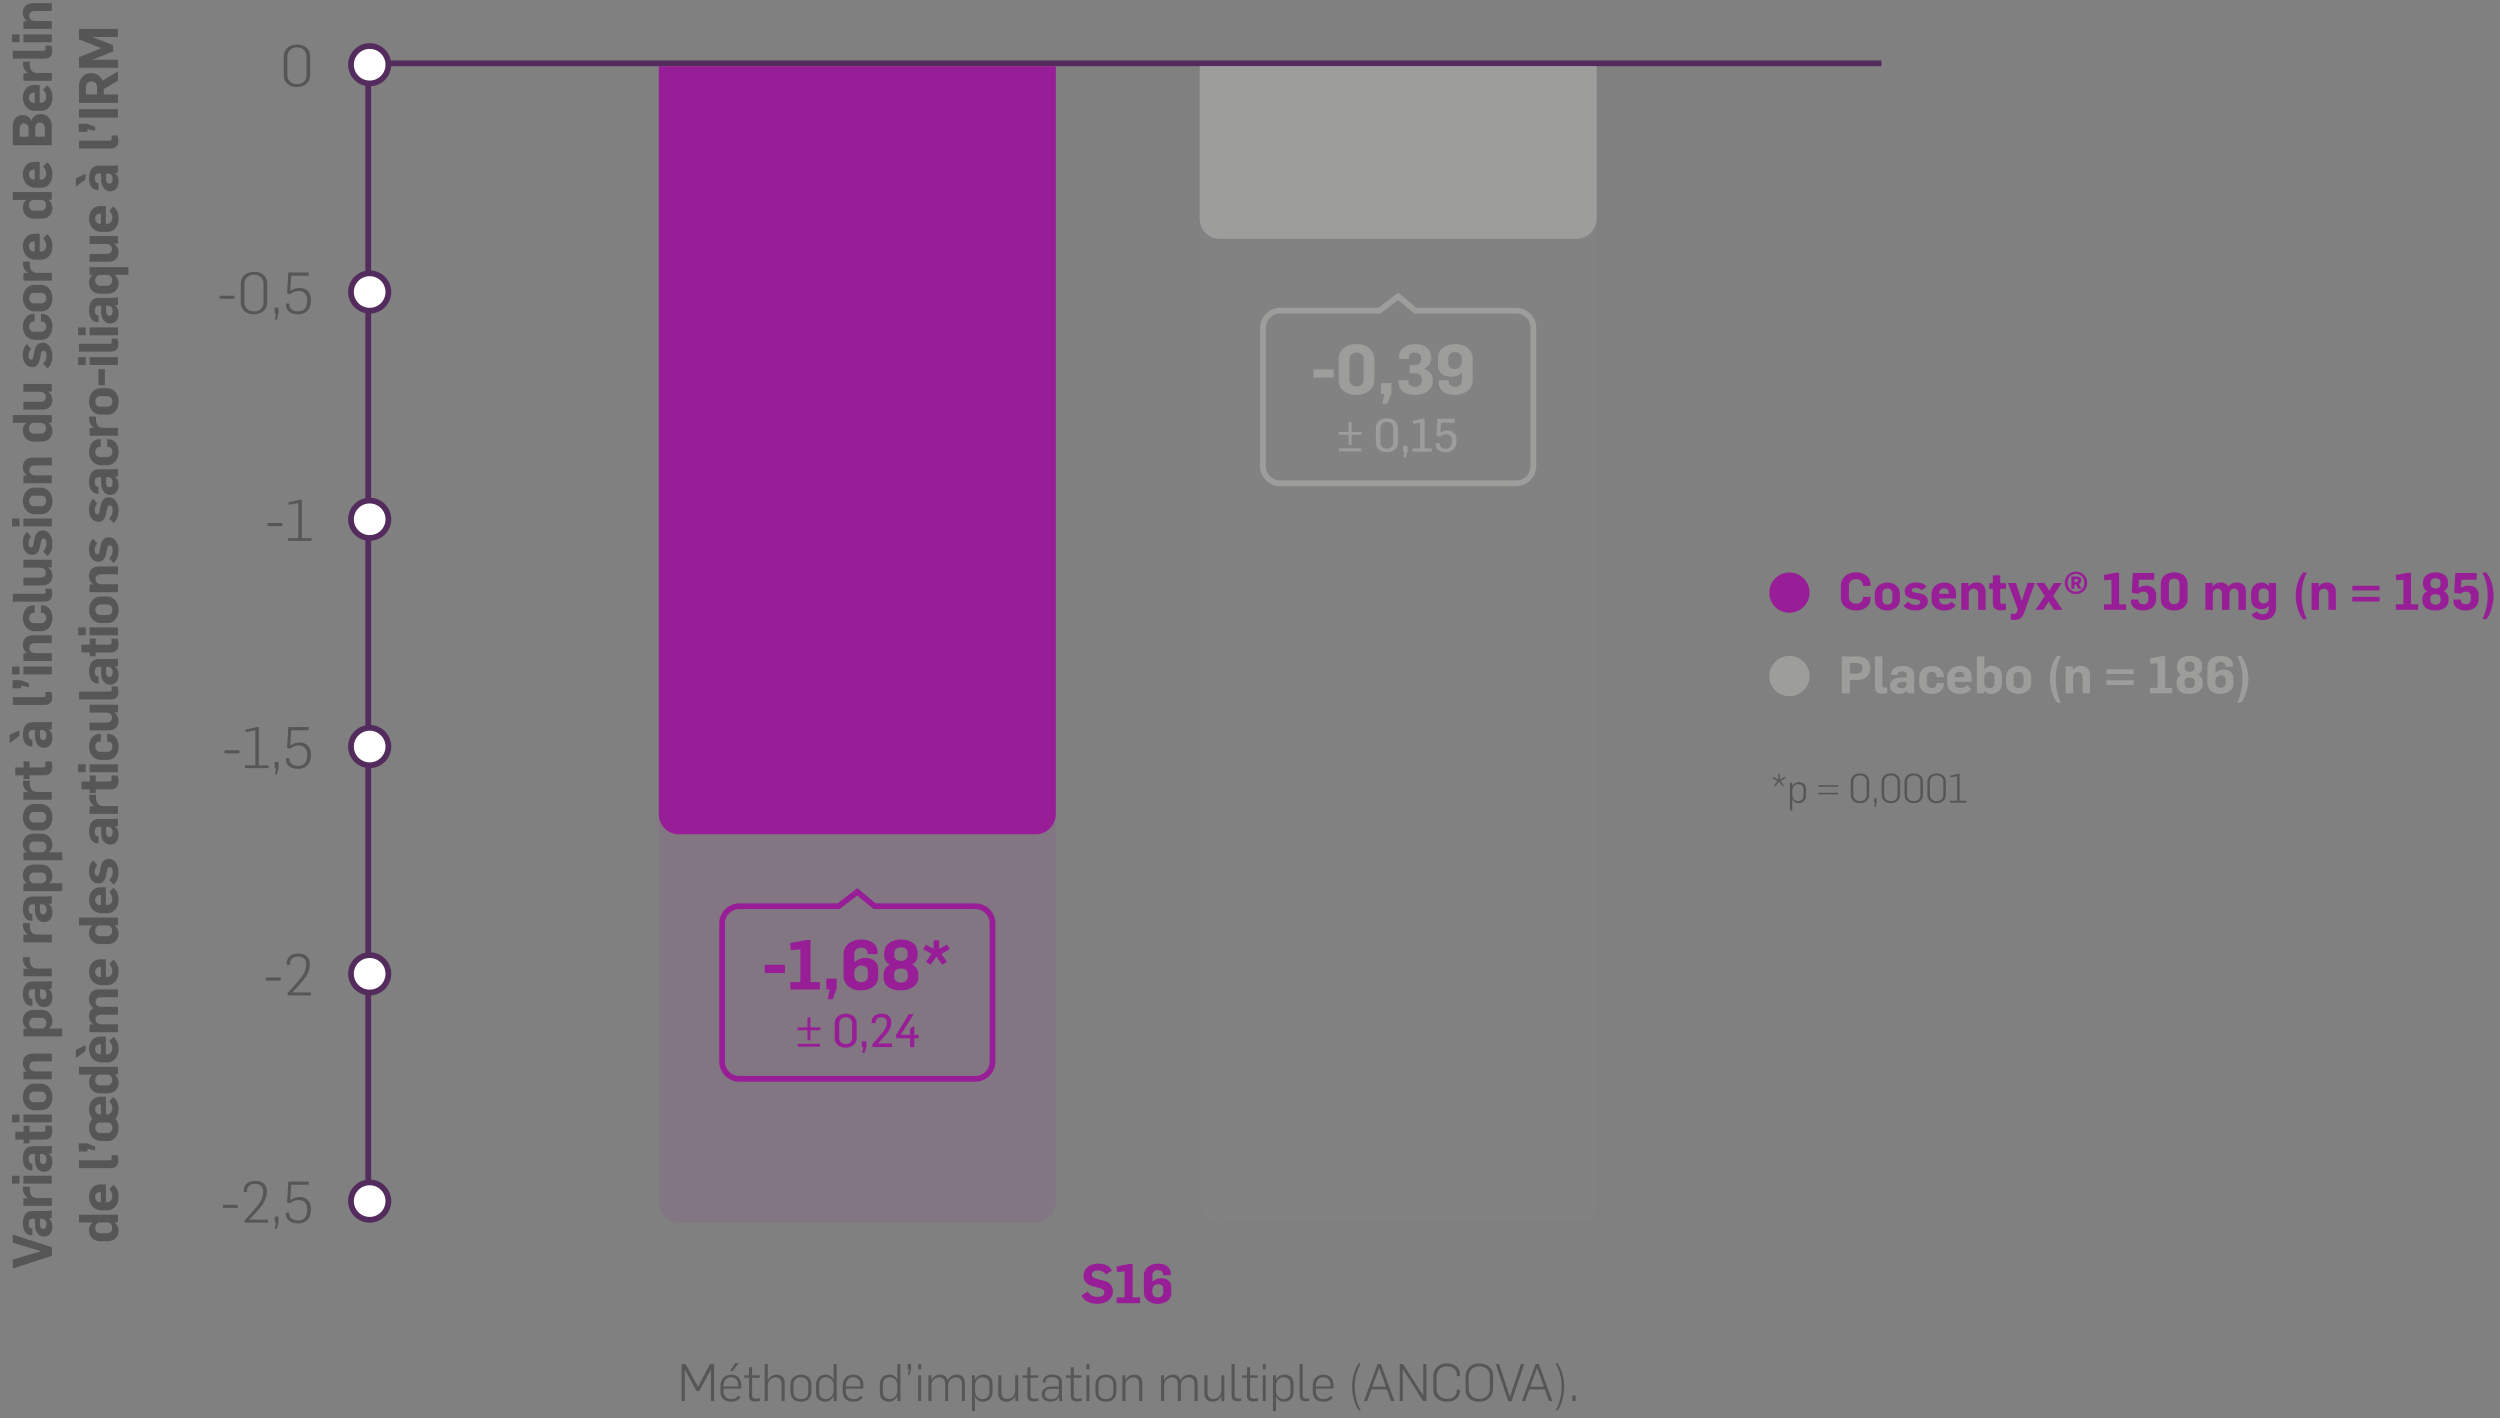 <svg width="869" height="493" viewBox="0 0 869 493" fill="none" xmlns="http://www.w3.org/2000/svg">
<rect x="0" y="0" width="869" height="493" fill="#808080" stroke="none"/>
<path d="M645.21 212.216C642.402 212.216 639.882 210.722 639.882 207.68V203.684C639.882 200.588 642.312 198.95 645.138 198.95C647.604 198.95 650.196 200.264 650.196 203.18V203.684H647.55V203.432C647.55 201.938 646.236 201.326 645.156 201.326C643.986 201.326 642.672 201.956 642.672 203.594V207.59C642.672 209.012 643.824 209.84 645.228 209.84C646.308 209.84 647.55 209.228 647.55 207.716V207.482H650.196V207.986C650.196 210.902 647.694 212.216 645.21 212.216ZM656.082 212.216C653.832 212.216 651.69 211.064 651.69 208.508V206.438C651.69 203.81 653.886 202.478 656.01 202.478C658.26 202.478 660.42 203.828 660.42 206.384V208.31C660.42 210.938 658.17 212.216 656.082 212.216ZM656.082 210.164C656.964 210.164 657.792 209.66 657.792 208.508V206.186C657.792 205.178 657.036 204.548 656.028 204.548C655.146 204.548 654.318 205.052 654.318 206.24V208.544C654.318 209.552 655.038 210.164 656.082 210.164ZM665.919 212.198C664.227 212.198 662.733 211.838 661.653 210.578L663.201 209.12C663.813 209.804 664.785 210.272 665.811 210.272C666.603 210.272 667.467 210.038 667.467 209.318C667.467 208.688 666.999 208.526 665.991 208.346C665.973 208.346 665.037 208.184 664.551 208.04C663.039 207.734 662.067 206.978 662.067 205.592C662.067 203.684 663.741 202.46 665.901 202.46C667.629 202.46 668.745 202.838 669.663 203.846L668.025 205.196C667.449 204.602 666.729 204.332 665.901 204.332C665.073 204.332 664.533 204.62 664.533 205.214C664.533 205.808 665.271 205.898 666.081 206.042L667.593 206.348C669.213 206.672 670.131 207.626 670.131 208.994C670.131 211.208 667.845 212.198 665.919 212.198ZM675.895 212.216C673.573 212.216 671.413 211.028 671.413 208.4V206.618C671.413 203.882 673.519 202.478 675.841 202.478C677.911 202.478 679.927 203.702 679.927 206.204V208.022H674.077V208.454C674.077 209.588 675.067 210.164 676.129 210.164C676.903 210.164 677.893 209.696 678.361 209.138L679.783 210.47C678.919 211.676 677.461 212.216 675.895 212.216ZM674.077 206.384H677.407V206.096C677.407 204.98 676.633 204.494 675.805 204.494C674.941 204.494 674.077 204.998 674.077 206.204V206.384ZM681.741 212V202.658H684.261V203.828H684.297C684.963 202.91 685.953 202.46 687.051 202.46C688.923 202.46 690.201 203.612 690.201 205.772V212H687.627V206.564C687.627 205.394 687.141 204.62 686.043 204.62C684.999 204.62 684.333 205.304 684.333 206.744V212H681.741ZM695.419 212.162C693.979 212.162 692.701 211.514 692.701 209.696V204.674H691.477V202.712H692.701V199.976H695.275V202.712H697.273V204.674H695.275V209.066C695.275 209.66 695.581 209.912 696.121 209.912C696.553 209.912 696.841 209.894 697.255 209.822V211.928C696.679 212.09 695.869 212.162 695.419 212.162ZM700.192 215.51C699.85 215.51 699.328 215.456 698.932 215.366V213.296C699.328 213.368 699.706 213.404 700.03 213.404C700.57 213.404 700.93 213.098 701.074 212.702L701.398 211.82L697.96 202.658H700.75L702.766 208.778H702.82L704.782 202.658H707.302L703.486 213.26C702.91 214.916 701.686 215.51 700.192 215.51ZM707.559 212L710.745 207.158L707.757 202.658H710.655L712.311 205.304L713.949 202.658H716.667L713.679 207.14L716.901 212H713.985L712.131 209.066L710.295 212H707.559ZM719.998 204.62V200.372H721.888C722.788 200.372 723.436 200.876 723.436 201.704C723.436 202.244 723.166 202.73 722.644 202.964L723.58 204.62H722.356L721.564 203.126H721.114V204.62H719.998ZM721.582 206.51C719.152 206.51 717.694 204.71 717.694 202.604C717.694 200.462 719.314 198.698 721.582 198.698C723.958 198.698 725.506 200.462 725.506 202.604C725.506 204.71 723.922 206.51 721.582 206.51ZM721.582 205.682C723.094 205.682 724.516 204.512 724.516 202.604C724.516 200.678 723.166 199.472 721.582 199.472C719.98 199.472 718.684 200.66 718.684 202.604C718.684 204.512 720.052 205.682 721.582 205.682ZM721.114 202.316H721.744C722.104 202.316 722.32 202.1 722.32 201.794C722.32 201.434 722.086 201.254 721.744 201.254H721.114V202.316ZM731.325 212V210.074H733.953V201.524L731.469 201.74L731.271 199.886L735.483 199.076H736.599V210.074H739.047V212H731.325ZM744.995 212.216C742.349 212.216 740.729 210.92 740.729 209.12V208.4H743.303V208.706C743.303 209.552 744.041 210.056 745.067 210.056C746.057 210.056 746.759 209.516 746.759 208.076V207.176C746.759 206.15 745.913 205.628 745.013 205.628C744.275 205.628 743.717 205.988 743.339 206.384L740.981 206.06L741.359 199.166H748.793V201.506H743.501L743.375 204.314C744.203 203.756 745.067 203.558 746.057 203.558C747.569 203.558 749.495 204.458 749.495 206.726V208.166C749.495 210.866 747.425 212.216 744.995 212.216ZM755.76 212.216C753.492 212.216 751.098 211.154 751.098 208.31V202.946C751.098 200.174 753.402 198.95 755.76 198.95C758.1 198.95 760.386 200.156 760.386 202.982V208.274C760.386 210.956 758.028 212.216 755.76 212.216ZM755.76 210.02C756.984 210.02 757.596 209.156 757.596 208.22V202.856C757.596 201.902 756.948 201.146 755.76 201.146C754.59 201.146 753.906 201.92 753.906 202.91V208.238C753.906 209.192 754.536 210.02 755.76 210.02ZM766.59 212V202.658H769.11V203.828H769.146C769.812 202.928 770.748 202.46 771.882 202.46C773.07 202.46 774.006 202.928 774.564 203.882H774.582C775.266 202.982 776.256 202.46 777.516 202.46C779.136 202.46 780.684 203.396 780.684 205.592V212H778.11V206.546C778.11 205.484 777.75 204.62 776.544 204.62C775.482 204.62 774.942 205.466 774.942 206.636V212H772.35V206.582C772.35 205.556 772.062 204.62 770.802 204.62C770.082 204.62 769.182 205.142 769.182 206.564V212H766.59ZM786.522 215.546C785.01 215.528 783.354 214.952 782.634 213.674L784.452 212.486C785.028 213.206 785.784 213.53 786.612 213.53C787.926 213.53 788.61 212.72 788.61 211.496V210.56H788.574C787.944 211.388 787.098 211.748 786.09 211.748C783.858 211.748 782.49 210.47 782.49 208.202V206.222C782.49 203.882 784.092 202.46 786.144 202.46C787.152 202.46 788.142 202.982 788.646 203.666H788.682V202.658H791.148V211.136C791.148 213.566 789.654 215.528 786.522 215.546ZM786.882 209.768C787.71 209.768 788.61 209.318 788.61 208.058V206.186C788.61 205.088 787.764 204.548 786.81 204.548C785.964 204.548 785.1 205.016 785.1 206.258V208.112C785.1 209.156 785.874 209.768 786.882 209.768ZM800.532 215.24C798.876 213.35 797.976 209.552 797.976 207.032C797.976 204.548 798.732 201.2 800.532 199.004L801.81 199.04C800.496 201.902 800.046 203.936 800.046 207.032C800.046 209.822 800.622 212.63 801.81 215.204L800.532 215.24ZM803.487 212V202.658H806.007V203.828H806.043C806.709 202.91 807.699 202.46 808.797 202.46C810.669 202.46 811.947 203.612 811.947 205.772V212H809.373V206.564C809.373 205.394 808.887 204.62 807.789 204.62C806.745 204.62 806.079 205.304 806.079 206.744V212H803.487ZM817.657 209.084V207.464H827.143V209.084H817.657ZM817.657 205.25V203.63H827.143V205.25H817.657ZM832.803 212V210.074H835.431V201.524L832.947 201.74L832.749 199.886L836.961 199.076H838.077V210.074H840.525V212H832.803ZM846.563 212.216C843.953 212.216 842.063 211.172 842.063 208.796V208.04C842.063 206.87 842.765 205.934 843.665 205.484C842.783 205.106 842.225 204.152 842.225 203.144V202.478C842.225 200.174 844.277 198.95 846.563 198.95C848.813 198.95 850.901 199.994 850.901 202.28C850.901 202.28 850.937 203.306 850.901 203.342C850.901 204.296 850.253 205.106 849.443 205.466C850.379 205.826 851.117 206.87 851.117 207.968V208.76C851.117 210.974 849.101 212.216 846.563 212.216ZM846.563 210.182C847.571 210.182 848.363 209.66 848.363 208.634V208.004C848.363 206.888 847.445 206.528 846.581 206.528C845.663 206.528 844.799 206.906 844.799 207.914V208.652C844.799 209.624 845.609 210.182 846.563 210.182ZM846.599 204.53C847.517 204.53 848.327 204.008 848.327 203.072V202.406C848.327 201.362 847.445 200.984 846.545 200.984C845.681 200.984 844.853 201.47 844.853 202.388V203.09C844.853 204.098 845.681 204.53 846.599 204.53ZM857.091 212.216C854.445 212.216 852.825 210.92 852.825 209.12V208.4H855.399V208.706C855.399 209.552 856.137 210.056 857.163 210.056C858.153 210.056 858.855 209.516 858.855 208.076V207.176C858.855 206.15 858.009 205.628 857.109 205.628C856.371 205.628 855.813 205.988 855.435 206.384L853.077 206.06L853.455 199.166H860.889V201.506H855.597L855.471 204.314C856.299 203.756 857.163 203.558 858.153 203.558C859.665 203.558 861.591 204.458 861.591 206.726V208.166C861.591 210.866 859.521 212.216 857.091 212.216ZM864.219 215.24L862.941 215.204C864.129 212.63 864.705 209.822 864.705 207.032C864.705 203.936 864.255 201.902 862.941 199.04L864.237 199.004C866.037 201.2 866.775 204.548 866.775 207.032C866.775 209.552 865.893 213.35 864.219 215.24Z" fill="#981E97"/>
<path d="M236.937 487V474.166H238.341L242.607 481.996H242.625L246.801 474.166H248.241V487H247.125V476.128H247.089L243.039 483.544H242.139L238.089 476.146H238.035V487H236.937ZM254.181 487.234C251.985 487.234 250.419 486.082 250.419 483.616V481.672C250.419 479.206 252.021 477.838 254.163 477.838C256.161 477.838 257.619 479.062 257.619 481.366V482.68H251.517V483.742C251.517 485.326 252.525 486.334 254.253 486.334C255.405 486.334 256.161 485.776 256.647 485.182L257.439 485.686C256.611 486.874 255.369 487.234 254.181 487.234ZM251.517 481.924H256.575V481.312C256.575 479.908 255.801 478.72 254.073 478.72C252.435 478.72 251.517 479.998 251.517 481.438V481.924ZM253.767 476.614L255.549 473.806H256.791L254.649 476.614H253.767ZM262.516 487.162C261.4 487.162 260.356 486.73 260.356 485.218V478.918H258.682V478.054H260.356V475.228H261.418V478.054H264.082V478.918H261.418V484.93C261.418 485.902 261.904 486.208 262.822 486.208C263.29 486.208 263.758 486.118 264.19 486.01V486.928C263.614 487.108 262.894 487.162 262.516 487.162ZM265.82 487V474.148H266.864V479.746H266.918C267.53 478.468 268.736 477.82 269.96 477.82C271.832 477.82 272.75 479.08 272.75 480.646V487H271.688V481.132C271.688 479.458 270.86 478.756 269.636 478.756C268.214 478.756 266.864 479.872 266.864 481.636V487H265.82ZM278.425 487.234C276.229 487.234 274.753 486.064 274.753 483.796V481.384C274.753 479.044 276.337 477.838 278.389 477.838C280.603 477.838 282.025 479.098 282.025 481.366V483.688C282.025 486.01 280.495 487.234 278.425 487.234ZM278.425 486.334C280.117 486.334 280.963 485.416 280.963 483.706V481.276C280.963 479.818 280.153 478.738 278.389 478.738C276.697 478.738 275.815 479.746 275.815 481.348V483.76C275.815 485.29 276.661 486.334 278.425 486.334ZM286.846 487.234C284.938 487.234 283.678 486.046 283.678 484.174V481.222C283.678 478.81 285.316 477.82 287.008 477.82C288.16 477.82 289.348 478.486 289.726 479.656H289.762V474.184H290.824V487H289.798V485.236H289.762C289.114 486.676 287.836 487.234 286.846 487.234ZM287.152 486.316C288.412 486.316 289.78 485.182 289.78 483.31V481.546C289.78 479.818 288.556 478.72 287.134 478.72C285.982 478.72 284.74 479.458 284.74 481.078V484.102C284.74 485.344 285.64 486.316 287.152 486.316ZM296.682 487.234C294.486 487.234 292.92 486.082 292.92 483.616V481.672C292.92 479.206 294.522 477.838 296.664 477.838C298.662 477.838 300.12 479.062 300.12 481.366V482.68H294.018V483.742C294.018 485.326 295.026 486.334 296.754 486.334C297.906 486.334 298.662 485.776 299.148 485.182L299.94 485.686C299.112 486.874 297.87 487.234 296.682 487.234ZM294.018 481.924H299.076V481.312C299.076 479.908 298.302 478.72 296.574 478.72C294.936 478.72 294.018 479.998 294.018 481.438V481.924ZM309 487.234C307.092 487.234 305.832 486.046 305.832 484.174V481.222C305.832 478.81 307.47 477.82 309.162 477.82C310.314 477.82 311.502 478.486 311.88 479.656H311.916V474.184H312.978V487H311.952V485.236H311.916C311.268 486.676 309.99 487.234 309 487.234ZM309.306 486.316C310.566 486.316 311.934 485.182 311.934 483.31V481.546C311.934 479.818 310.71 478.72 309.288 478.72C308.136 478.72 306.894 479.458 306.894 481.078V484.102C306.894 485.344 307.794 486.316 309.306 486.316ZM315.577 477.928L315.919 475.984H315.505V474.094H316.675V475.948L316.171 477.928H315.577ZM319.158 487V478.036H320.202V487H319.158ZM319.158 476.002V474.166H320.202V476.002H319.158ZM322.704 487V478.036H323.712V479.746H323.748C324.378 478.468 325.566 477.82 326.862 477.82C328.338 477.82 329.148 478.738 329.4 479.782H329.418C330.066 478.504 331.272 477.82 332.604 477.82C334.35 477.82 335.394 478.954 335.394 480.556V487H334.35V481.132C334.35 479.512 333.576 478.756 332.28 478.756C330.894 478.756 329.634 479.908 329.58 481.492V487H328.536V481.078C328.5 479.53 327.78 478.756 326.484 478.756C325.224 478.756 323.766 479.782 323.766 481.546V487H322.704ZM337.852 490.492V478.036H338.86V479.638H338.896C339.526 478.36 340.804 477.82 341.83 477.82C343.72 477.82 344.998 479.008 344.998 480.88V483.832C344.998 486.244 343.342 487.234 341.668 487.234C340.498 487.234 339.328 486.568 338.95 485.398H338.896V490.492H337.852ZM341.524 486.334C342.694 486.334 343.918 485.596 343.918 483.976V480.952C343.918 479.71 343.018 478.738 341.506 478.738C340.264 478.738 338.896 479.8 338.896 481.672V483.508C338.896 485.236 340.12 486.334 341.524 486.334ZM349.794 487.216C347.922 487.216 347.004 485.956 347.004 484.39V478.036H348.066V483.904C348.066 485.578 348.894 486.28 350.136 486.28C351.54 486.28 352.89 485.164 352.89 483.4V478.036H353.934V487H352.926V485.29H352.89C352.26 486.586 351.054 487.216 349.794 487.216ZM359.286 487.162C358.17 487.162 357.126 486.73 357.126 485.218V478.918H355.452V478.054H357.126V475.228H358.188V478.054H360.852V478.918H358.188V484.93C358.188 485.902 358.674 486.208 359.592 486.208C360.06 486.208 360.528 486.118 360.96 486.01V486.928C360.384 487.108 359.664 487.162 359.286 487.162ZM365.056 487.198C363.436 487.198 362.104 486.298 362.104 484.642C362.104 482.626 363.958 481.96 365.434 481.96H368.062V480.574C368.062 479.17 367.126 478.684 365.776 478.684C364.66 478.684 363.472 479.08 363.472 480.25V480.538H362.5V480.268C362.5 478.486 364.156 477.82 365.83 477.82C367.576 477.82 369.124 478.45 369.124 480.394V484.75C369.124 485.272 369.196 486.604 369.25 487H368.206C368.17 486.694 368.134 485.848 368.134 485.578H368.098C367.36 486.964 366.154 487.198 365.056 487.198ZM365.344 486.37C367.144 486.37 368.062 485.308 368.062 483.76V482.752H365.65C364.426 482.752 363.166 483.058 363.166 484.588C363.166 485.794 364.21 486.37 365.344 486.37ZM374.342 487.162C373.226 487.162 372.182 486.73 372.182 485.218V478.918H370.508V478.054H372.182V475.228H373.244V478.054H375.908V478.918H373.244V484.93C373.244 485.902 373.73 486.208 374.648 486.208C375.116 486.208 375.584 486.118 376.016 486.01V486.928C375.44 487.108 374.72 487.162 374.342 487.162ZM377.646 487V478.036H378.69V487H377.646ZM377.646 476.002V474.166H378.69V476.002H377.646ZM384.45 487.234C382.254 487.234 380.778 486.064 380.778 483.796V481.384C380.778 479.044 382.362 477.838 384.414 477.838C386.628 477.838 388.05 479.098 388.05 481.366V483.688C388.05 486.01 386.52 487.234 384.45 487.234ZM384.45 486.334C386.142 486.334 386.988 485.416 386.988 483.706V481.276C386.988 479.818 386.178 478.738 384.414 478.738C382.722 478.738 381.84 479.746 381.84 481.348V483.76C381.84 485.29 382.686 486.334 384.45 486.334ZM390.135 487V478.036H391.143V479.746H391.179C391.809 478.468 393.015 477.82 394.275 477.82C396.147 477.82 397.065 479.08 397.065 480.646V487H396.003V481.132C396.003 479.458 395.175 478.756 393.951 478.756C392.529 478.756 391.179 479.872 391.179 481.636V487H390.135ZM403.591 487V478.036H404.599V479.746H404.635C405.265 478.468 406.453 477.82 407.749 477.82C409.225 477.82 410.035 478.738 410.287 479.782H410.305C410.953 478.504 412.159 477.82 413.491 477.82C415.237 477.82 416.281 478.954 416.281 480.556V487H415.237V481.132C415.237 479.512 414.463 478.756 413.167 478.756C411.781 478.756 410.521 479.908 410.467 481.492V487H409.423V481.078C409.387 479.53 408.667 478.756 407.371 478.756C406.111 478.756 404.653 479.782 404.653 481.546V487H403.591ZM421.44 487.216C419.568 487.216 418.65 485.956 418.65 484.39V478.036H419.712V483.904C419.712 485.578 420.54 486.28 421.782 486.28C423.186 486.28 424.536 485.164 424.536 483.4V478.036H425.58V487H424.572V485.29H424.536C423.906 486.586 422.7 487.216 421.44 487.216ZM430.104 487.09C428.538 487.09 428.088 485.992 428.088 484.876V474.148H429.15V484.948C429.15 485.65 429.546 486.19 430.446 486.19C430.806 486.19 431.148 486.136 431.436 486.1V486.91C431.004 487.036 430.5 487.09 430.104 487.09ZM435.621 487.162C434.505 487.162 433.461 486.73 433.461 485.218V478.918H431.787V478.054H433.461V475.228H434.523V478.054H437.187V478.918H434.523V484.93C434.523 485.902 435.009 486.208 435.927 486.208C436.395 486.208 436.863 486.118 437.295 486.01V486.928C436.719 487.108 435.999 487.162 435.621 487.162ZM438.924 487V478.036H439.968V487H438.924ZM438.924 476.002V474.166H439.968V476.002H438.924ZM442.489 490.492V478.036H443.497V479.638H443.533C444.163 478.36 445.441 477.82 446.467 477.82C448.357 477.82 449.635 479.008 449.635 480.88V483.832C449.635 486.244 447.979 487.234 446.305 487.234C445.135 487.234 443.965 486.568 443.587 485.398H443.533V490.492H442.489ZM446.161 486.334C447.331 486.334 448.555 485.596 448.555 483.976V480.952C448.555 479.71 447.655 478.738 446.143 478.738C444.901 478.738 443.533 479.8 443.533 481.672V483.508C443.533 485.236 444.757 486.334 446.161 486.334ZM453.764 487.09C452.198 487.09 451.748 485.992 451.748 484.876V474.148H452.81V484.948C452.81 485.65 453.206 486.19 454.106 486.19C454.466 486.19 454.808 486.136 455.096 486.1V486.91C454.664 487.036 454.16 487.09 453.764 487.09ZM460.066 487.234C457.87 487.234 456.304 486.082 456.304 483.616V481.672C456.304 479.206 457.906 477.838 460.048 477.838C462.046 477.838 463.504 479.062 463.504 481.366V482.68H457.402V483.742C457.402 485.326 458.41 486.334 460.138 486.334C461.29 486.334 462.046 485.776 462.532 485.182L463.324 485.686C462.496 486.874 461.254 487.234 460.066 487.234ZM457.402 481.924H462.46V481.312C462.46 479.908 461.686 478.72 459.958 478.72C458.32 478.72 457.402 479.998 457.402 481.438V481.924ZM472.365 490.294C470.673 488.098 469.989 484.318 469.989 482.032C469.989 479.476 470.655 476.308 472.347 473.842L472.959 473.896C471.663 476.434 470.907 478.576 470.907 482.05C470.907 485.02 471.609 487.792 472.995 490.258L472.365 490.294ZM474.089 487L478.895 474.13H479.975L484.691 487H483.503L482.063 482.95H476.699L475.223 487H474.089ZM477.023 481.996H481.739L479.417 475.48H479.399L477.023 481.996ZM486.552 487V474.148H487.722L494.688 485.02H494.724V474.148H495.804V487H494.688L487.65 475.966H487.614V487H486.552ZM503.036 487.234C500.318 487.234 498.212 485.776 498.212 482.986V478.396C498.212 475.768 500.21 473.914 503 473.914C505.592 473.914 507.482 475.444 507.482 477.64V478.36H506.384V477.82C506.384 476.074 505.07 474.94 502.946 474.94C500.858 474.94 499.346 476.308 499.346 478.414V482.806C499.346 484.894 500.84 486.226 503.036 486.226C505.142 486.226 506.384 485.074 506.384 483.328V483.022H507.482V483.526C507.482 485.812 505.628 487.234 503.036 487.234ZM514.229 487.234C511.565 487.234 509.405 485.776 509.405 482.986V478.522C509.405 475.66 511.511 473.914 514.193 473.914C516.911 473.914 518.999 475.498 518.999 478.27V482.626C518.999 485.488 516.911 487.234 514.229 487.234ZM514.229 486.226C516.281 486.226 517.865 484.93 517.865 482.734V478.252C517.865 476.182 516.389 474.94 514.139 474.94C512.051 474.94 510.539 476.326 510.539 478.54V482.806C510.539 484.912 512.033 486.226 514.229 486.226ZM524.265 487.072L519.927 474.166H521.097L524.841 485.542H524.859L528.657 474.166H529.827L525.399 487.072H524.265ZM529 487L533.806 474.13H534.886L539.602 487H538.414L536.974 482.95H531.61L530.134 487H529ZM531.934 481.996H536.65L534.328 475.48H534.31L531.934 481.996ZM541.354 490.294L540.742 490.258C542.128 487.792 542.812 485.02 542.812 482.05C542.812 478.576 542.056 476.434 540.76 473.896L541.372 473.842C543.064 476.308 543.712 479.476 543.712 482.032C543.712 484.318 543.046 488.098 541.354 490.294ZM546.534 487V485.092H547.704V487H546.534Z" fill="#575656"/>
<line x1="128" y1="419" x2="128" y2="23" stroke="#532B5C" stroke-width="2"/>
<line x1="129" y1="22" x2="654" y2="22" stroke="#532B5C" stroke-width="2"/>
<circle cx="128.5" cy="417.5" r="6.5" fill="white" stroke="#532B5C" stroke-width="2"/>
<circle cx="128.5" cy="338.5" r="6.5" fill="white" stroke="#532B5C" stroke-width="2"/>
<circle cx="128.5" cy="259.5" r="6.5" fill="white" stroke="#532B5C" stroke-width="2"/>
<circle cx="128.5" cy="180.5" r="6.5" fill="white" stroke="#532B5C" stroke-width="2"/>
<circle cx="128.5" cy="101.5" r="6.5" fill="white" stroke="#532B5C" stroke-width="2"/>
<circle cx="128.5" cy="22.5" r="6.5" fill="white" stroke="#532B5C" stroke-width="2"/>
<path d="M103.258 30.26C100.738 30.26 98.638 28.9 98.638 26.22V19.56C98.638 16.9 100.798 15.48 103.258 15.48C105.798 15.48 107.798 16.9 107.798 19.56V26.2C107.798 28.82 105.678 30.26 103.258 30.26ZM103.258 29.24C105.358 29.24 106.538 27.9 106.538 26.1V19.52C106.538 17.9 105.338 16.48 103.238 16.48C101.158 16.48 99.897 17.9 99.897 19.6V26.16C99.897 27.86 101.138 29.24 103.258 29.24Z" fill="#575656"/>
<path d="M76.367 103.86V102.8H81.507V103.86H76.367ZM88.316 109.26C85.796 109.26 83.696 107.9 83.696 105.22V98.56C83.696 95.9 85.856 94.48 88.316 94.48C90.856 94.48 92.856 95.9 92.856 98.56V105.2C92.856 107.82 90.736 109.26 88.316 109.26ZM88.316 108.24C90.416 108.24 91.596 106.9 91.596 105.1V98.52C91.596 96.9 90.396 95.48 88.296 95.48C86.216 95.48 84.956 96.9 84.956 98.6V105.16C84.956 106.86 86.196 108.24 88.316 108.24ZM95.579 111.16L95.939 108.98H95.499V106.88H96.799V108.96L96.219 111.16H95.579ZM103.598 109.26C100.738 109.26 99.418 107.7 99.418 106.22V105.52H100.598V106C100.598 107.5 102.078 108.24 103.598 108.24C105.098 108.24 106.778 107.48 106.778 104.62V104.22C106.778 102.04 105.398 101.12 103.778 101.12C102.618 101.12 101.638 101.62 100.918 102.22L99.778 102.06L100.218 94.72H107.298V95.84H101.218L100.898 101.16C102.058 100.34 103.078 100.08 104.218 100.08C106.158 100.08 108.058 101.36 108.058 103.96V104.62C108.058 107.78 106.158 109.26 103.598 109.26Z" fill="#575656"/>
<path d="M78.046 261.86V260.8H83.186V261.86H78.046ZM85.156 267V266.06H88.756V253.86L85.436 254.48L85.336 253.62L89.416 252.7H89.976V266.06H93.336V267H85.156ZM95.579 269.16L95.939 266.98H95.499V264.88H96.799V266.96L96.219 269.16H95.579ZM103.598 267.26C100.738 267.26 99.418 265.7 99.418 264.22V263.52H100.598V264C100.598 265.5 102.078 266.24 103.598 266.24C105.098 266.24 106.778 265.48 106.778 262.62V262.22C106.778 260.04 105.398 259.12 103.778 259.12C102.618 259.12 101.638 259.62 100.918 260.22L99.778 260.06L100.218 252.72H107.298V253.84H101.218L100.898 259.16C102.058 258.34 103.078 258.08 104.218 258.08C106.158 258.08 108.058 259.36 108.058 261.96V262.62C108.058 265.78 106.158 267.26 103.598 267.26Z" fill="#575656"/>
<path d="M92.988 182.86V181.8H98.128V182.86H92.988ZM100.097 188V187.06H103.697V174.86L100.377 175.48L100.277 174.62L104.357 173.7H104.917V187.06H108.277V188H100.097Z" fill="#575656"/>
<path d="M92.441 340.86V339.8H97.581V340.86H92.441ZM99.99 346V345.2L103.75 340.98C105.29 339.22 106.43 337.54 106.43 335.14C106.43 333.62 105.53 332.48 103.61 332.48C102.01 332.48 100.83 333.34 100.83 334.84V335.36H99.67V334.84C99.67 332.62 101.37 331.46 103.75 331.46C106.41 331.46 107.71 333.02 107.71 335.16C107.71 337.96 106.13 340 104.07 342.3L101.63 344.94V344.96H108.07V346H99.99Z" fill="#575656"/>
<path d="M77.499 419.86V418.8H82.639V419.86H77.499ZM85.049 425V424.2L88.809 419.98C90.349 418.22 91.489 416.54 91.489 414.14C91.489 412.62 90.589 411.48 88.669 411.48C87.069 411.48 85.889 412.34 85.889 413.84V414.36H84.729V413.84C84.729 411.62 86.429 410.46 88.809 410.46C91.469 410.46 92.769 412.02 92.769 414.16C92.769 416.96 91.189 419 89.129 421.3L86.689 423.94V423.96H93.129V425H85.049ZM95.579 427.16L95.939 424.98H95.499V422.88H96.799V424.96L96.219 427.16H95.579ZM103.598 425.26C100.738 425.26 99.418 423.7 99.418 422.22V421.52H100.598V422C100.598 423.5 102.078 424.24 103.598 424.24C105.098 424.24 106.778 423.48 106.778 420.62V420.22C106.778 418.04 105.398 417.12 103.778 417.12C102.618 417.12 101.638 417.62 100.918 418.22L99.778 418.06L100.218 410.72H107.298V411.84H101.218L100.898 417.16C102.058 416.34 103.078 416.08 104.218 416.08C106.158 416.08 108.058 417.36 108.058 419.96V420.62C108.058 423.78 106.158 425.26 103.598 425.26Z" fill="#575656"/>
<path d="M18.057 436.536L4.453 440.925V437.809L14.219 434.94V434.883L4.453 431.995V429.126L18.057 433.572V436.536ZM18.209 426.5C18.209 428.457 17.126 429.844 15.264 429.844C13.155 429.844 12.148 427.754 12.148 425.816V423.65H11.312C10.4 423.65 9.944 424.258 9.944 425.36C9.944 426.367 10.362 426.975 10.951 426.975H11.255V429.407H10.951C8.804 429.407 7.949 427.317 7.949 425.265C7.949 423.023 8.766 420.933 11.217 420.933H15.853C16.461 420.933 17.791 420.838 18 420.762V423.403L16.993 423.498V423.555C18 424.391 18.209 425.36 18.209 426.5ZM16.157 425.569C16.157 424.068 15.378 423.65 14.39 423.65H13.877V425.531C13.877 426.5 14.181 427.146 15.017 427.146C15.739 427.146 16.157 426.595 16.157 425.569ZM18 419.153H8.139V416.493H9.773V416.455C8.785 415.904 7.968 414.555 7.968 413.358C7.968 413.092 7.968 412.75 8.025 412.484H10.438C10.381 412.864 10.362 413.282 10.362 413.586C10.362 415.106 11.141 416.436 12.908 416.436H18V419.153ZM18 411.423H8.139V408.687H18V411.423ZM6.79 411.423H4.168V408.687H6.79V411.423ZM18.209 403.982C18.209 405.939 17.126 407.326 15.264 407.326C13.155 407.326 12.148 405.236 12.148 403.298V401.132H11.312C10.4 401.132 9.944 401.74 9.944 402.842C9.944 403.849 10.362 404.457 10.951 404.457H11.255V406.889H10.951C8.804 406.889 7.949 404.799 7.949 402.747C7.949 400.505 8.766 398.415 11.217 398.415H15.853C16.461 398.415 17.791 398.32 18 398.244V400.885L16.993 400.98V401.037C18 401.873 18.209 402.842 18.209 403.982ZM16.157 403.051C16.157 401.55 15.378 401.132 14.39 401.132H13.877V403.013C13.877 403.982 14.181 404.628 15.017 404.628C15.739 404.628 16.157 404.077 16.157 403.051ZM18.171 393.254C18.171 394.774 17.487 396.123 15.568 396.123H10.267V397.415H8.196V396.123H5.308V393.406H8.196V391.297H10.267V393.406H14.903C15.53 393.406 15.796 393.083 15.796 392.513C15.796 392.057 15.777 391.753 15.701 391.316H17.924C18.095 391.924 18.171 392.779 18.171 393.254ZM18 390.149H8.139V387.413H18V390.149ZM6.79 390.149H4.168V387.413H6.79V390.149ZM18.228 381.264C18.228 383.639 17.012 385.9 14.314 385.9H12.129C9.355 385.9 7.949 383.582 7.949 381.34C7.949 378.965 9.374 376.685 12.072 376.685H14.105C16.879 376.685 18.228 379.06 18.228 381.264ZM16.062 381.264C16.062 380.333 15.53 379.459 14.314 379.459H11.863C10.799 379.459 10.134 380.257 10.134 381.321C10.134 382.252 10.666 383.126 11.92 383.126H14.352C15.416 383.126 16.062 382.366 16.062 381.264ZM18 375.156H8.139V372.496H9.374V372.458C8.405 371.755 7.93 370.71 7.93 369.551C7.93 367.575 9.146 366.226 11.426 366.226H18V368.943H12.262C11.027 368.943 10.21 369.456 10.21 370.615C10.21 371.717 10.932 372.42 12.452 372.42H18V375.156ZM21.629 360.256H8.139V357.596H9.298V357.558C8.367 356.817 7.93 355.715 7.93 354.784C7.93 352.599 9.317 351.022 11.711 351.022H14.409C16.879 351.022 18.228 352.846 18.228 355.012C18.228 356.038 17.715 356.969 17.069 357.482V357.52H21.629V360.256ZM16.1 355.601C16.1 354.727 15.606 353.777 14.333 353.777H11.882C10.78 353.777 10.153 354.594 10.153 355.639C10.153 356.532 10.685 357.52 12.072 357.52H14.352C15.511 357.52 16.1 356.627 16.1 355.601ZM18.209 346.729C18.209 348.686 17.126 350.073 15.264 350.073C13.155 350.073 12.148 347.983 12.148 346.045V343.879H11.312C10.4 343.879 9.944 344.487 9.944 345.589C9.944 346.596 10.362 347.204 10.951 347.204H11.255V349.636H10.951C8.804 349.636 7.949 347.546 7.949 345.494C7.949 343.252 8.766 341.162 11.217 341.162H15.853C16.461 341.162 17.791 341.067 18 340.991V343.632L16.993 343.727V343.784C18 344.62 18.209 345.589 18.209 346.729ZM16.157 345.798C16.157 344.297 15.378 343.879 14.39 343.879H13.877V345.76C13.877 346.729 14.181 347.375 15.017 347.375C15.739 347.375 16.157 346.824 16.157 345.798ZM18 339.383H8.139V336.723H9.773V336.685C8.785 336.134 7.968 334.785 7.968 333.588C7.968 333.322 7.968 332.98 8.025 332.714H10.438C10.381 333.094 10.362 333.512 10.362 333.816C10.362 335.336 11.141 336.666 12.908 336.666H18V339.383ZM18 327.582H8.139V324.922H9.773V324.884C8.785 324.333 7.968 322.984 7.968 321.787C7.968 321.521 7.968 321.179 8.025 320.913H10.438C10.381 321.293 10.362 321.711 10.362 322.015C10.362 323.535 11.141 324.865 12.908 324.865H18V327.582ZM18.209 317.189C18.209 319.146 17.126 320.533 15.264 320.533C13.155 320.533 12.148 318.443 12.148 316.505V314.339H11.312C10.4 314.339 9.944 314.947 9.944 316.049C9.944 317.056 10.362 317.664 10.951 317.664H11.255V320.096H10.951C8.804 320.096 7.949 318.006 7.949 315.954C7.949 313.712 8.766 311.622 11.217 311.622H15.853C16.461 311.622 17.791 311.527 18 311.451V314.092L16.993 314.187V314.244C18 315.08 18.209 316.049 18.209 317.189ZM16.157 316.258C16.157 314.757 15.378 314.339 14.39 314.339H13.877V316.22C13.877 317.189 14.181 317.835 15.017 317.835C15.739 317.835 16.157 317.284 16.157 316.258ZM21.629 309.767H8.139V307.107H9.298V307.069C8.367 306.328 7.93 305.226 7.93 304.295C7.93 302.11 9.317 300.533 11.711 300.533H14.409C16.879 300.533 18.228 302.357 18.228 304.523C18.228 305.549 17.715 306.48 17.069 306.993V307.031H21.629V309.767ZM16.1 305.112C16.1 304.238 15.606 303.288 14.333 303.288H11.882C10.78 303.288 10.153 304.105 10.153 305.15C10.153 306.043 10.685 307.031 12.072 307.031H14.352C15.511 307.031 16.1 306.138 16.1 305.112ZM21.629 299.014H8.139V296.354H9.298V296.316C8.367 295.575 7.93 294.473 7.93 293.542C7.93 291.357 9.317 289.78 11.711 289.78H14.409C16.879 289.78 18.228 291.604 18.228 293.77C18.228 294.796 17.715 295.727 17.069 296.24V296.278H21.629V299.014ZM16.1 294.359C16.1 293.485 15.606 292.535 14.333 292.535H11.882C10.78 292.535 10.153 293.352 10.153 294.397C10.153 295.29 10.685 296.278 12.072 296.278H14.352C15.511 296.278 16.1 295.385 16.1 294.359ZM18.228 284.043C18.228 286.418 17.012 288.679 14.314 288.679H12.129C9.355 288.679 7.949 286.361 7.949 284.119C7.949 281.744 9.374 279.464 12.072 279.464H14.105C16.879 279.464 18.228 281.839 18.228 284.043ZM16.062 284.043C16.062 283.112 15.53 282.238 14.314 282.238H11.863C10.799 282.238 10.134 283.036 10.134 284.1C10.134 285.031 10.666 285.905 11.92 285.905H14.352C15.416 285.905 16.062 285.145 16.062 284.043ZM18 278.011H8.139V275.351H9.773V275.313C8.785 274.762 7.968 273.413 7.968 272.216C7.968 271.95 7.968 271.608 8.025 271.342H10.438C10.381 271.722 10.362 272.14 10.362 272.444C10.362 273.964 11.141 275.294 12.908 275.294H18V278.011ZM18.171 266.622C18.171 268.142 17.487 269.491 15.568 269.491H10.267V270.783H8.196V269.491H5.308V266.774H8.196V264.665H10.267V266.774H14.903C15.53 266.774 15.796 266.451 15.796 265.881C15.796 265.425 15.777 265.121 15.701 264.684H17.924C18.095 265.292 18.171 266.147 18.171 266.622ZM18.209 256.596C18.209 258.553 17.126 259.94 15.264 259.94C13.155 259.94 12.148 257.85 12.148 255.912V253.746H11.312C10.4 253.746 9.944 254.354 9.944 255.456C9.944 256.463 10.362 257.071 10.951 257.071H11.255V259.503H10.951C8.804 259.503 7.949 257.413 7.949 255.361C7.949 253.119 8.766 251.029 11.217 251.029H15.853C16.461 251.029 17.791 250.934 18 250.858V253.499L16.993 253.594V253.651C18 254.487 18.209 255.456 18.209 256.596ZM6.733 255.798L3.37 258.325L3.37 255.456L6.733 253.822V255.798ZM16.157 255.665C16.157 254.164 15.378 253.746 14.39 253.746H13.877V255.627C13.877 256.596 14.181 257.242 15.017 257.242C15.739 257.242 16.157 256.691 16.157 255.665ZM18.152 242.461C18.152 244.665 16.537 245.045 15.416 245.045H4.453V242.328H15.093C15.53 242.328 15.872 242.138 15.872 241.511C15.872 241.15 15.834 240.903 15.796 240.523H17.867C18.019 241.055 18.152 241.815 18.152 242.461ZM10.058 238.901L7.379 238.312V239.262H4.377V236.431H7.246L10.058 237.533V238.901ZM18 234.431H8.139V231.695H18V234.431ZM6.79 234.431H4.168V231.695H6.79V234.431ZM18 229.764H8.139V227.104H9.374V227.066C8.405 226.363 7.93 225.318 7.93 224.159C7.93 222.183 9.146 220.834 11.426 220.834H18V223.551H12.262C11.027 223.551 10.21 224.064 10.21 225.223C10.21 226.325 10.932 227.028 12.452 227.028H18V229.764ZM18.228 214.736C18.228 217.13 16.936 219.429 14.2 219.429H12.262C9.412 219.429 7.949 217.206 7.949 214.793C7.949 212.57 9.203 210.366 11.73 210.366H12.034V213.026H11.787C10.59 213.026 10.115 213.919 10.115 214.774C10.115 215.724 10.628 216.617 11.92 216.617H14.295C15.416 216.617 16.081 215.838 16.081 214.717C16.081 213.862 15.606 213.026 14.409 213.026H14.238V210.366H14.504C17.031 210.366 18.228 212.513 18.228 214.736ZM18.152 206.547C18.152 208.751 16.537 209.131 15.416 209.131H4.453V206.414H15.093C15.53 206.414 15.872 206.224 15.872 205.597C15.872 205.236 15.834 204.989 15.796 204.609H17.867C18.019 205.141 18.152 205.901 18.152 206.547ZM18.209 200.156C18.209 202.132 16.955 203.5 14.694 203.5H8.139V200.783H13.877C15.112 200.783 15.929 200.27 15.929 199.092C15.929 197.99 15.188 197.306 13.668 197.306H8.139V194.57H18V197.23H16.708V197.268C17.715 197.971 18.209 198.997 18.209 200.156ZM18.209 188.814C18.209 190.6 17.829 192.177 16.499 193.317L14.96 191.683C15.682 191.037 16.176 190.011 16.176 188.928C16.176 188.092 15.929 187.18 15.169 187.18C14.504 187.18 14.333 187.674 14.143 188.738C14.143 188.757 13.972 189.745 13.82 190.258C13.497 191.854 12.699 192.88 11.236 192.88C9.222 192.88 7.93 191.113 7.93 188.833C7.93 187.009 8.329 185.831 9.393 184.862L10.818 186.591C10.191 187.199 9.906 187.959 9.906 188.833C9.906 189.707 10.21 190.277 10.837 190.277C11.464 190.277 11.559 189.498 11.711 188.643L12.034 187.047C12.376 185.337 13.383 184.368 14.827 184.368C17.164 184.368 18.209 186.781 18.209 188.814ZM18 182.976H8.139V180.24H18V182.976ZM6.79 182.976H4.168V180.24H6.79V182.976ZM18.228 174.092C18.228 176.467 17.012 178.728 14.314 178.728H12.129C9.355 178.728 7.949 176.41 7.949 174.168C7.949 171.793 9.374 169.513 12.072 169.513H14.105C16.879 169.513 18.228 171.888 18.228 174.092ZM16.062 174.092C16.062 173.161 15.53 172.287 14.314 172.287H11.863C10.799 172.287 10.134 173.085 10.134 174.149C10.134 175.08 10.666 175.954 11.92 175.954H14.352C15.416 175.954 16.062 175.194 16.062 174.092ZM18 167.983H8.139L8.139 165.323H9.374V165.285C8.405 164.582 7.93 163.537 7.93 162.378C7.93 160.402 9.146 159.053 11.426 159.053H18V161.77H12.262C11.027 161.77 10.21 162.283 10.21 163.442C10.21 164.544 10.932 165.247 12.452 165.247H18V167.983ZM18.228 149.72C18.228 151.905 16.86 153.501 14.447 153.501H11.768C9.298 153.501 7.93 151.715 7.93 149.53C7.93 148.504 8.424 147.573 9.089 147.041V146.984H4.453V144.267H18V146.927H16.879V146.965C17.677 147.554 18.228 148.808 18.228 149.72ZM16.005 148.865C16.005 147.991 15.53 146.984 14.2 146.984H11.806C10.666 146.984 10.077 147.896 10.077 148.922C10.077 149.796 10.571 150.746 11.882 150.746H14.257C15.378 150.746 16.005 149.91 16.005 148.865ZM18.209 139.044C18.209 141.02 16.955 142.388 14.694 142.388H8.139V139.671H13.877C15.112 139.671 15.929 139.158 15.929 137.98C15.929 136.878 15.188 136.194 13.668 136.194H8.139V133.458H18V136.118H16.708V136.156C17.715 136.859 18.209 137.885 18.209 139.044ZM18.209 123.554C18.209 125.34 17.829 126.917 16.499 128.057L14.96 126.423C15.682 125.777 16.176 124.751 16.176 123.668C16.176 122.832 15.929 121.92 15.169 121.92C14.504 121.92 14.333 122.414 14.143 123.478C14.143 123.497 13.972 124.485 13.82 124.998C13.497 126.594 12.699 127.62 11.236 127.62C9.222 127.62 7.93 125.853 7.93 123.573C7.93 121.749 8.329 120.571 9.393 119.602L10.818 121.331C10.191 121.939 9.906 122.699 9.906 123.573C9.906 124.447 10.21 125.017 10.837 125.017C11.464 125.017 11.559 124.238 11.711 123.383L12.034 121.787C12.376 120.077 13.383 119.108 14.827 119.108C17.164 119.108 18.209 121.521 18.209 123.554ZM18.228 113.442C18.228 115.836 16.936 118.135 14.2 118.135H12.262C9.412 118.135 7.949 115.912 7.949 113.499C7.949 111.276 9.203 109.072 11.73 109.072H12.034V111.732H11.787C10.59 111.732 10.115 112.625 10.115 113.48C10.115 114.43 10.628 115.323 11.92 115.323H14.295C15.416 115.323 16.081 114.544 16.081 113.423C16.081 112.568 15.606 111.732 14.409 111.732H14.238V109.072H14.504C17.031 109.072 18.228 111.219 18.228 113.442ZM18.228 103.599C18.228 105.974 17.012 108.235 14.314 108.235H12.129C9.355 108.235 7.949 105.917 7.949 103.675C7.949 101.3 9.374 99.02 12.072 99.02H14.105C16.879 99.02 18.228 101.395 18.228 103.599ZM16.062 103.599C16.062 102.668 15.53 101.794 14.314 101.794H11.863C10.799 101.794 10.134 102.592 10.134 103.656C10.134 104.587 10.666 105.461 11.92 105.461H14.352C15.416 105.461 16.062 104.701 16.062 103.599ZM18 97.567H8.139V94.907H9.773V94.869C8.785 94.318 7.968 92.969 7.968 91.772C7.968 91.506 7.968 91.164 8.025 90.898H10.438C10.381 91.278 10.362 91.696 10.362 92C10.362 93.52 11.141 94.85 12.908 94.85H18V97.567ZM18.228 85.524C18.228 87.975 16.974 90.255 14.2 90.255H12.319C9.431 90.255 7.949 88.032 7.949 85.581C7.949 83.396 9.241 81.268 11.882 81.268H13.801V87.443H14.257C15.454 87.443 16.062 86.398 16.062 85.277C16.062 84.46 15.568 83.415 14.979 82.921L16.385 81.42C17.658 82.332 18.228 83.871 18.228 85.524ZM12.072 87.443V83.928H11.768C10.59 83.928 10.077 84.745 10.077 85.619C10.077 86.531 10.609 87.443 11.882 87.443H12.072ZM18.228 72.223C18.228 74.408 16.86 76.004 14.447 76.004H11.768C9.298 76.004 7.93 74.218 7.93 72.033C7.93 71.007 8.424 70.076 9.089 69.544V69.487H4.453V66.77H18V69.43H16.879V69.468C17.677 70.057 18.228 71.311 18.228 72.223ZM16.005 71.368C16.005 70.494 15.53 69.487 14.2 69.487H11.806C10.666 69.487 10.077 70.399 10.077 71.425C10.077 72.299 10.571 73.249 11.882 73.249H14.257C15.378 73.249 16.005 72.413 16.005 71.368ZM18.228 60.52C18.228 62.971 16.974 65.251 14.2 65.251H12.319C9.431 65.251 7.949 63.029 7.949 60.578C7.949 58.392 9.241 56.264 11.882 56.264H13.801V62.44H14.257C15.454 62.44 16.062 61.395 16.062 60.273C16.062 59.456 15.568 58.411 14.979 57.917L16.385 56.416C17.658 57.328 18.228 58.867 18.228 60.52ZM12.072 62.44V58.925H11.768C10.59 58.925 10.077 59.742 10.077 60.615C10.077 61.528 10.609 62.44 11.882 62.44H12.072ZM18 50.469H4.453V44.104C4.453 41.463 5.726 40 7.911 40C9.165 40 10.286 40.57 10.875 41.976H10.913C11.312 40.437 12.642 39.639 14.124 39.639C16.499 39.639 18 41.501 18 43.857V50.469ZM15.587 47.505V44.579C15.587 43.363 14.941 42.622 13.877 42.622C12.813 42.622 12.262 43.325 12.262 44.579V47.505H15.587ZM9.925 47.505V44.731C9.925 43.553 9.298 42.907 8.329 42.907C7.322 42.907 6.828 43.648 6.828 44.807V47.505H9.925ZM18.228 33.81C18.228 36.261 16.974 38.541 14.2 38.541H12.319C9.431 38.541 7.949 36.318 7.949 33.867C7.949 31.682 9.241 29.554 11.882 29.554H13.801V35.729H14.257C15.454 35.729 16.062 34.684 16.062 33.563C16.062 32.746 15.568 31.701 14.979 31.207L16.385 29.706C17.658 30.618 18.228 32.157 18.228 33.81ZM12.072 35.729V32.214H11.768C10.59 32.214 10.077 33.031 10.077 33.905C10.077 34.817 10.609 35.729 11.882 35.729H12.072ZM18 28.096H8.139V25.436H9.773V25.398C8.785 24.846 7.968 23.497 7.968 22.3C7.968 22.035 7.968 21.692 8.025 21.427H10.438C10.381 21.806 10.362 22.224 10.362 22.529C10.362 24.049 11.141 25.378 12.908 25.378H18V28.096ZM18.152 17.8C18.152 20.004 16.537 20.384 15.416 20.384H4.453V17.667H15.093C15.53 17.667 15.872 17.477 15.872 16.85C15.872 16.489 15.834 16.242 15.796 15.862H17.867C18.019 16.394 18.152 17.154 18.152 17.8ZM18 14.697H8.139V11.96H18V14.697ZM6.79 14.697H4.168L4.168 11.96H6.79L6.79 14.697ZM18 10.03H8.139V7.37H9.374V7.332C8.405 6.629 7.93 5.584 7.93 4.425C7.93 2.449 9.146 1.1 11.426 1.1H18V3.817H12.262C11.027 3.817 10.21 4.33 10.21 5.489C10.21 6.591 10.932 7.294 12.452 7.294H18V10.03ZM41.228 427.664C41.228 429.849 39.86 431.445 37.447 431.445H34.768C32.298 431.445 30.93 429.659 30.93 427.474C30.93 426.448 31.424 425.517 32.089 424.985V424.928H27.453V422.211H41V424.871H39.879V424.909C40.677 425.498 41.228 426.752 41.228 427.664ZM39.005 426.809C39.005 425.935 38.53 424.928 37.2 424.928H34.806C33.666 424.928 33.077 425.84 33.077 426.866C33.077 427.74 33.571 428.69 34.882 428.69H37.257C38.378 428.69 39.005 427.854 39.005 426.809ZM41.228 415.961C41.228 418.412 39.974 420.692 37.2 420.692H35.319C32.431 420.692 30.949 418.469 30.949 416.018C30.949 413.833 32.241 411.705 34.882 411.705H36.801V417.88H37.257C38.454 417.88 39.062 416.835 39.062 415.714C39.062 414.897 38.568 413.852 37.979 413.358L39.385 411.857C40.658 412.769 41.228 414.308 41.228 415.961ZM35.072 417.88V414.365H34.768C33.59 414.365 33.077 415.182 33.077 416.056C33.077 416.968 33.609 417.88 34.882 417.88H35.072ZM41.152 403.458C41.152 405.662 39.537 406.042 38.416 406.042H27.453V403.325H38.093C38.53 403.325 38.872 403.135 38.872 402.508C38.872 402.147 38.834 401.9 38.796 401.52H40.867C41.019 402.052 41.152 402.812 41.152 403.458ZM33.058 399.898L30.379 399.309V400.259H27.377V397.428H30.246L33.058 398.53V399.898ZM41.228 391.989C41.228 394.364 40.012 396.625 37.314 396.625H35.129C32.355 396.625 30.949 394.307 30.949 392.065C30.949 390.83 31.329 389.633 32.089 388.778C31.348 387.923 30.949 386.764 30.949 385.51C30.949 383.325 32.241 381.197 34.882 381.197H36.801L36.801 387.372H37.257C38.454 387.372 39.062 386.327 39.062 385.206C39.062 384.37 38.568 383.344 37.979 382.85L39.347 381.33C40.677 382.337 41.228 383.781 41.228 385.453C41.228 386.726 40.867 387.961 40.145 388.835C40.867 389.709 41.228 390.868 41.228 391.989ZM39.062 391.989C39.062 391.058 38.53 390.184 37.314 390.184H34.863C33.799 390.184 33.134 390.982 33.134 392.046C33.134 392.977 33.666 393.851 34.92 393.851H37.352C38.416 393.851 39.062 393.091 39.062 391.989ZM35.072 387.372V383.838H34.768C33.59 383.838 33.077 384.655 33.077 385.548C33.077 386.46 33.609 387.372 34.882 387.372H35.072ZM41.228 376.265C41.228 378.45 39.86 380.046 37.447 380.046H34.768C32.298 380.046 30.93 378.26 30.93 376.075C30.93 375.049 31.424 374.118 32.089 373.586V373.529H27.453V370.812H41V373.472H39.879V373.51C40.677 374.099 41.228 375.353 41.228 376.265ZM39.005 375.41C39.005 374.536 38.53 373.529 37.2 373.529H34.806C33.666 373.529 33.077 374.441 33.077 375.467C33.077 376.341 33.571 377.291 34.882 377.291H37.257C38.378 377.291 39.005 376.455 39.005 375.41ZM41.228 364.562C41.228 367.013 39.974 369.293 37.2 369.293H35.319C32.431 369.293 30.949 367.07 30.949 364.619C30.949 362.434 32.241 360.306 34.882 360.306H36.801V366.481H37.257C38.454 366.481 39.062 365.436 39.062 364.315C39.062 363.498 38.568 362.453 37.979 361.959L39.385 360.458C40.658 361.37 41.228 362.909 41.228 364.562ZM35.072 366.481V362.966H34.768C33.59 362.966 33.077 363.783 33.077 364.657C33.077 365.569 33.609 366.481 34.882 366.481H35.072ZM29.733 365.284L26.37 367.811V364.942L29.733 363.308V365.284ZM41 358.791H31.139V356.131H32.374V356.093C31.424 355.39 30.93 354.402 30.93 353.205C30.93 351.951 31.424 350.963 32.431 350.374V350.355C31.481 349.633 30.93 348.588 30.93 347.258C30.93 345.548 31.918 343.914 34.236 343.914H41V346.631H35.243C34.122 346.631 33.21 347.011 33.21 348.284C33.21 349.405 34.103 349.975 35.338 349.975H41V352.711H35.281C34.198 352.711 33.21 353.015 33.21 354.345C33.21 355.105 33.761 356.055 35.262 356.055H41V358.791ZM41.228 337.694C41.228 340.145 39.974 342.425 37.2 342.425H35.319C32.431 342.425 30.949 340.202 30.949 337.751C30.949 335.566 32.241 333.438 34.882 333.438H36.801V339.613H37.257C38.454 339.613 39.062 338.568 39.062 337.447C39.062 336.63 38.568 335.585 37.979 335.091L39.385 333.59C40.658 334.502 41.228 336.041 41.228 337.694ZM35.072 339.613V336.098H34.768C33.59 336.098 33.077 336.915 33.077 337.789C33.077 338.701 33.609 339.613 34.882 339.613H35.072ZM41.228 324.393C41.228 326.578 39.86 328.174 37.447 328.174H34.768C32.298 328.174 30.93 326.388 30.93 324.203C30.93 323.177 31.424 322.246 32.089 321.714V321.657H27.453V318.94H41V321.6H39.879V321.638C40.677 322.227 41.228 323.481 41.228 324.393ZM39.005 323.538C39.005 322.664 38.53 321.657 37.2 321.657H34.806C33.666 321.657 33.077 322.569 33.077 323.595C33.077 324.469 33.571 325.419 34.882 325.419H37.257C38.378 325.419 39.005 324.583 39.005 323.538ZM41.228 312.691C41.228 315.142 39.974 317.422 37.2 317.422H35.319C32.431 317.422 30.949 315.199 30.949 312.748C30.949 310.563 32.241 308.435 34.882 308.435H36.801V314.61H37.257C38.454 314.61 39.062 313.565 39.062 312.444C39.062 311.627 38.568 310.582 37.979 310.088L39.385 308.587C40.658 309.499 41.228 311.038 41.228 312.691ZM35.072 314.61V311.095H34.768C33.59 311.095 33.077 311.912 33.077 312.786C33.077 313.698 33.609 314.61 34.882 314.61H35.072ZM41.209 303.005C41.209 304.791 40.829 306.368 39.499 307.508L37.96 305.874C38.682 305.228 39.176 304.202 39.176 303.119C39.176 302.283 38.929 301.371 38.169 301.371C37.504 301.371 37.333 301.865 37.143 302.929C37.143 302.948 36.972 303.936 36.82 304.449C36.497 306.045 35.699 307.071 34.236 307.071C32.222 307.071 30.93 305.304 30.93 303.024C30.93 301.2 31.329 300.022 32.393 299.053L33.818 300.782C33.191 301.39 32.906 302.15 32.906 303.024C32.906 303.898 33.21 304.468 33.837 304.468C34.464 304.468 34.559 303.689 34.711 302.834L35.034 301.238C35.376 299.528 36.383 298.559 37.827 298.559C40.164 298.559 41.209 300.972 41.209 303.005ZM41.209 290.247C41.209 292.204 40.126 293.591 38.264 293.591C36.155 293.591 35.148 291.501 35.148 289.563V287.397H34.312C33.4 287.397 32.944 288.005 32.944 289.107C32.944 290.114 33.362 290.722 33.951 290.722H34.255V293.154H33.951C31.804 293.154 30.949 291.064 30.949 289.012C30.949 286.77 31.766 284.68 34.217 284.68H38.853C39.461 284.68 40.791 284.585 41 284.509V287.15L39.993 287.245V287.302C41 288.138 41.209 289.107 41.209 290.247ZM39.157 289.316C39.157 287.815 38.378 287.397 37.39 287.397H36.877V289.278C36.877 290.247 37.181 290.893 38.017 290.893C38.739 290.893 39.157 290.342 39.157 289.316ZM41 282.9H31.139V280.24H32.773V280.202C31.785 279.651 30.968 278.302 30.968 277.105C30.968 276.839 30.968 276.497 31.025 276.231H33.438C33.381 276.611 33.362 277.029 33.362 277.333C33.362 278.853 34.141 280.183 35.908 280.183H41V282.9ZM41.171 271.512C41.171 273.032 40.487 274.381 38.568 274.381H33.267V275.673H31.196V274.381H28.308V271.664H31.196V269.555H33.267V271.664H37.903C38.53 271.664 38.796 271.341 38.796 270.771C38.796 270.315 38.777 270.011 38.701 269.574H40.924C41.095 270.182 41.171 271.037 41.171 271.512ZM41 268.407H31.139V265.671H41L41 268.407ZM29.79 268.407H27.168V265.671H29.79V268.407ZM41.228 259.465C41.228 261.859 39.936 264.158 37.2 264.158H35.262C32.412 264.158 30.949 261.935 30.949 259.522C30.949 257.299 32.203 255.095 34.73 255.095H35.034V257.755H34.787C33.59 257.755 33.115 258.648 33.115 259.503C33.115 260.453 33.628 261.346 34.92 261.346H37.295C38.416 261.346 39.081 260.567 39.081 259.446C39.081 258.591 38.606 257.755 37.409 257.755H37.238V255.095H37.504C40.031 255.095 41.228 257.242 41.228 259.465ZM41.209 250.553C41.209 252.529 39.955 253.897 37.694 253.897H31.139V251.18H36.877C38.112 251.18 38.929 250.667 38.929 249.489C38.929 248.387 38.188 247.703 36.668 247.703H31.139V244.967H41V247.627H39.708V247.665C40.715 248.368 41.209 249.394 41.209 250.553ZM41.152 240.541C41.152 242.745 39.537 243.125 38.416 243.125H27.453V240.408H38.093C38.53 240.408 38.872 240.218 38.872 239.591C38.872 239.23 38.834 238.983 38.796 238.603H40.867C41.019 239.135 41.152 239.895 41.152 240.541ZM41.209 234.663C41.209 236.62 40.126 238.007 38.264 238.007C36.155 238.007 35.148 235.917 35.148 233.979V231.813H34.312C33.4 231.813 32.944 232.421 32.944 233.523C32.944 234.53 33.362 235.138 33.951 235.138H34.255V237.57H33.951C31.804 237.57 30.949 235.48 30.949 233.428C30.949 231.186 31.766 229.096 34.217 229.096H38.853C39.461 229.096 40.791 229.001 41 228.925V231.566L39.993 231.661V231.718C41 232.554 41.209 233.523 41.209 234.663ZM39.157 233.732C39.157 232.231 38.378 231.813 37.39 231.813H36.877V233.694C36.877 234.663 37.181 235.309 38.017 235.309C38.739 235.309 39.157 234.758 39.157 233.732ZM41.171 223.935C41.171 225.455 40.487 226.804 38.568 226.804H33.267V228.096H31.196V226.804H28.308V224.087H31.196V221.978H33.267V224.087H37.903C38.53 224.087 38.796 223.764 38.796 223.194C38.796 222.738 38.777 222.434 38.701 221.997H40.924C41.095 222.605 41.171 223.46 41.171 223.935ZM41 220.83H31.139V218.094H41V220.83ZM29.79 220.83H27.168V218.094H29.79V220.83ZM41.228 211.945C41.228 214.32 40.012 216.581 37.314 216.581H35.129C32.355 216.581 30.949 214.263 30.949 212.021C30.949 209.646 32.374 207.366 35.072 207.366H37.105C39.879 207.366 41.228 209.741 41.228 211.945ZM39.062 211.945C39.062 211.014 38.53 210.14 37.314 210.14H34.863C33.799 210.14 33.134 210.938 33.134 212.002C33.134 212.933 33.666 213.807 34.92 213.807H37.352C38.416 213.807 39.062 213.047 39.062 211.945ZM41 205.837H31.139V203.177H32.374V203.139C31.405 202.436 30.93 201.391 30.93 200.232C30.93 198.256 32.146 196.907 34.426 196.907H41V199.624H35.262C34.027 199.624 33.21 200.137 33.21 201.296C33.21 202.398 33.932 203.101 35.452 203.101H41V205.837ZM41.209 191.189C41.209 192.975 40.829 194.552 39.499 195.692L37.96 194.058C38.682 193.412 39.176 192.386 39.176 191.303C39.176 190.467 38.929 189.555 38.169 189.555C37.504 189.555 37.333 190.049 37.143 191.113C37.143 191.132 36.972 192.12 36.82 192.633C36.497 194.229 35.699 195.255 34.236 195.255C32.222 195.255 30.93 193.488 30.93 191.208C30.93 189.384 31.329 188.206 32.393 187.237L33.818 188.966C33.191 189.574 32.906 190.334 32.906 191.208C32.906 192.082 33.21 192.652 33.837 192.652C34.464 192.652 34.559 191.873 34.711 191.018L35.034 189.422C35.376 187.712 36.383 186.743 37.827 186.743C40.164 186.743 41.209 189.156 41.209 191.189ZM41.209 177.31C41.209 179.096 40.829 180.673 39.499 181.813L37.96 180.179C38.682 179.533 39.176 178.507 39.176 177.424C39.176 176.588 38.929 175.676 38.169 175.676C37.504 175.676 37.333 176.17 37.143 177.234C37.143 177.253 36.972 178.241 36.82 178.754C36.497 180.35 35.699 181.376 34.236 181.376C32.222 181.376 30.93 179.609 30.93 177.329C30.93 175.505 31.329 174.327 32.393 173.358L33.818 175.087C33.191 175.695 32.906 176.455 32.906 177.329C32.906 178.203 33.21 178.773 33.837 178.773C34.464 178.773 34.559 177.994 34.711 177.139L35.034 175.543C35.376 173.833 36.383 172.864 37.827 172.864C40.164 172.864 41.209 175.277 41.209 177.31ZM41.209 168.698C41.209 170.656 40.126 172.043 38.264 172.043C36.155 172.043 35.148 169.953 35.148 168.014V165.848H34.312C33.4 165.848 32.944 166.456 32.944 167.558C32.944 168.565 33.362 169.174 33.951 169.174H34.255V171.606H33.951C31.804 171.606 30.949 169.516 30.949 167.463C30.949 165.221 31.766 163.132 34.217 163.132H38.853C39.461 163.132 40.791 163.037 41 162.961V165.602L39.993 165.697V165.753C41 166.589 41.209 167.558 41.209 168.698ZM39.157 167.768C39.157 166.267 38.378 165.848 37.39 165.848H36.877V167.729C36.877 168.698 37.181 169.345 38.017 169.345C38.739 169.345 39.157 168.794 39.157 167.768ZM41.228 157.001C41.228 159.395 39.936 161.694 37.2 161.694H35.262C32.412 161.694 30.949 159.471 30.949 157.058C30.949 154.835 32.203 152.631 34.73 152.631H35.034V155.291H34.787C33.59 155.291 33.115 156.184 33.115 157.039C33.115 157.989 33.628 158.882 34.92 158.882H37.295C38.416 158.882 39.081 158.103 39.081 156.982C39.081 156.127 38.606 155.291 37.409 155.291H37.238V152.631H37.504C40.031 152.631 41.228 154.778 41.228 157.001ZM41 151.453H31.139V148.793H32.773V148.755C31.785 148.204 30.968 146.855 30.968 145.658C30.968 145.392 30.968 145.05 31.025 144.784H33.438C33.381 145.164 33.362 145.582 33.362 145.886C33.362 147.406 34.141 148.736 35.908 148.736H41L41 151.453ZM41.228 139.505C41.228 141.88 40.012 144.141 37.314 144.141H35.129C32.355 144.141 30.949 141.823 30.949 139.581C30.949 137.206 32.374 134.926 35.072 134.926H37.105C39.879 134.926 41.228 137.301 41.228 139.505ZM39.062 139.505C39.062 138.574 38.53 137.7 37.314 137.7H34.863C33.799 137.7 33.134 138.498 33.134 139.562C33.134 140.493 33.666 141.367 34.92 141.367H37.352C38.416 141.367 39.062 140.607 39.062 139.505ZM36.459 133.891H34.198V128.324H36.459V133.891ZM41 126.874H31.139V124.138H41V126.874ZM29.79 126.874H27.168V124.138H29.79V126.874ZM41.152 119.643C41.152 121.847 39.537 122.227 38.416 122.227H27.453L27.453 119.51H38.093C38.53 119.51 38.872 119.32 38.872 118.693C38.872 118.332 38.834 118.085 38.796 117.705H40.867C41.019 118.237 41.152 118.997 41.152 119.643ZM41 116.539H31.139V113.803H41V116.539ZM29.79 116.539H27.168V113.803H29.79V116.539ZM41.209 109.098C41.209 111.055 40.126 112.442 38.264 112.442C36.155 112.442 35.148 110.352 35.148 108.414V106.248H34.312C33.4 106.248 32.944 106.856 32.944 107.958C32.944 108.965 33.362 109.573 33.951 109.573H34.255V112.005H33.951C31.804 112.005 30.949 109.915 30.949 107.863C30.949 105.621 31.766 103.531 34.217 103.531H38.853C39.461 103.531 40.791 103.436 41 103.36V106.001L39.993 106.096V106.153C41 106.989 41.209 107.958 41.209 109.098ZM39.157 108.167C39.157 106.666 38.378 106.248 37.39 106.248H36.877V108.129C36.877 109.098 37.181 109.744 38.017 109.744C38.739 109.744 39.157 109.193 39.157 108.167ZM44.629 95.539H39.879V95.558C40.696 96.185 41.228 97.401 41.228 98.313C41.228 100.498 39.86 102.094 37.466 102.094H34.787C32.279 102.094 30.93 100.308 30.93 98.123C30.93 97.097 31.443 96.147 32.127 95.596V95.539H31.12V92.86H44.629V95.539ZM39.005 97.458C39.005 96.584 38.53 95.577 37.2 95.577H34.806C33.666 95.577 33.077 96.489 33.077 97.515C33.077 98.389 33.571 99.339 34.882 99.339H37.257C38.378 99.339 39.005 98.503 39.005 97.458ZM41.209 87.636C41.209 89.612 39.955 90.98 37.694 90.98H31.139V88.263H36.877C38.112 88.263 38.929 87.75 38.929 86.572C38.929 85.47 38.188 84.786 36.668 84.786H31.139V82.05H41V84.71H39.708V84.748C40.715 85.451 41.209 86.477 41.209 87.636ZM41.228 75.876C41.228 78.327 39.974 80.607 37.2 80.607H35.319C32.431 80.607 30.949 78.384 30.949 75.933C30.949 73.748 32.241 71.62 34.882 71.62H36.801V77.795H37.257C38.454 77.795 39.062 76.75 39.062 75.629C39.062 74.812 38.568 73.767 37.979 73.273L39.385 71.772C40.658 72.684 41.228 74.223 41.228 75.876ZM35.072 77.795V74.28H34.768C33.59 74.28 33.077 75.097 33.077 75.971C33.077 76.883 33.609 77.795 34.882 77.795H35.072ZM41.209 63.164C41.209 65.121 40.126 66.508 38.264 66.508C36.155 66.508 35.148 64.418 35.148 62.48V60.314H34.312C33.4 60.314 32.944 60.922 32.944 62.024C32.944 63.031 33.362 63.639 33.951 63.639H34.255V66.071H33.951C31.804 66.071 30.949 63.981 30.949 61.929C30.949 59.687 31.766 57.597 34.217 57.597H38.853C39.461 57.597 40.791 57.502 41 57.426V60.067L39.993 60.162V60.219C41 61.055 41.209 62.024 41.209 63.164ZM29.733 62.366L26.37 64.893L26.37 62.024L29.733 60.39V62.366ZM39.157 62.233C39.157 60.732 38.378 60.314 37.39 60.314H36.877V62.195C36.877 63.164 37.181 63.81 38.017 63.81C38.739 63.81 39.157 63.259 39.157 62.233ZM41.152 49.029C41.152 51.233 39.537 51.613 38.416 51.613H27.453V48.896H38.093C38.53 48.896 38.872 48.706 38.872 48.079C38.872 47.718 38.834 47.471 38.796 47.091H40.867C41.019 47.623 41.152 48.383 41.152 49.029ZM33.058 45.47L30.379 44.881V45.831H27.377V43H30.246L33.058 44.102V45.47ZM41 40.885H27.453V37.94H41V40.885ZM41 35.773H27.453V30.13C27.453 27.318 29.068 25.418 31.728 25.418C33.343 25.418 34.996 26.254 35.68 28.04L41 24.791V28.04L36.079 30.966V32.828H41L41 35.773ZM33.742 32.828V30.51C33.742 29.161 33.039 28.306 31.804 28.306C30.417 28.306 29.847 29.218 29.847 30.529V32.828H33.742ZM41 23.535H27.453V19.887L35.186 16.771V16.733L27.453 13.694V10.065H41V12.857H32.165V12.896L39.309 15.707V17.892L32.203 20.724V20.762H41V23.535Z" fill="#575656"/>
<path d="M381.513 453.209C379.081 453.209 376.896 452.373 375.908 450.321L378.131 448.915C378.72 450.055 380.012 450.796 381.475 450.796C382.672 450.796 383.869 450.359 383.869 449.257C383.869 448.345 383.128 447.965 382.178 447.699L379.86 447.11C378.055 446.654 376.63 445.704 376.63 443.424C376.63 440.878 378.834 439.225 381.646 439.225C383.964 439.225 385.503 439.89 386.548 441.638L384.42 443.025C383.812 442.018 382.729 441.619 381.551 441.619C380.506 441.619 379.537 442.037 379.537 443.101C379.537 443.975 380.411 444.317 381.437 444.602L383.679 445.172C385.446 445.609 386.852 446.673 386.852 448.934C386.852 451.651 384.401 453.209 381.513 453.209ZM388.141 453V450.967H390.915V441.942L388.293 442.17L388.084 440.213L392.53 439.358H393.708V450.967H396.292V453H388.141ZM402.324 453.228C399.74 453.228 397.612 451.708 397.612 449.181V443.348C397.612 440.745 399.854 439.225 402.476 439.225C405.231 439.225 406.96 440.536 406.96 442.721V443.253H404.224V442.968C404.224 441.98 403.502 441.486 402.438 441.486C401.222 441.486 400.576 442.246 400.576 443.291V445.476C401.336 444.773 402.438 444.298 403.673 444.298C405.763 444.298 407.15 445.514 407.15 447.338V449.428C407.15 451.936 404.946 453.228 402.324 453.228ZM402.438 450.967C403.692 450.967 404.319 450.245 404.319 449.352V447.87C404.319 446.711 403.293 446.388 402.495 446.388C401.64 446.388 400.576 447.034 400.576 448.345V449.2C400.576 450.15 401.203 450.967 402.438 450.967Z" fill="#981E97"/>
<path d="M367 418C367 421.866 363.866 425 360 425L236 425C232.134 425 229 421.866 229 418L229 23L367 23L367 418Z" fill="#981E97" fill-opacity="0.1"/>
<path d="M367 283C367 286.866 363.866 290 360 290L236 290C232.134 290 229 286.866 229 283L229 23L367 23L367 283Z" fill="#981E97"/>
<path d="M304 315L298 310L291.5 315M303.5 315L339 315C342.314 315 345 317.686 345 321L345 369C345 372.314 342.314 375 339 375L257 375C253.686 375 251 372.314 251 369L251 321C251 317.686 253.686 315 257 315L292 315" stroke="#981E97" stroke-width="2"/>
<path d="M265.819 338.231V335.375H272.851V338.231H265.819ZM274.706 343.967V341.399H278.21V329.999L274.898 330.287L274.634 327.815L280.25 326.735H281.738V341.399H285.002V343.967H274.706ZM287.677 347.327L288.421 343.919H287.221V340.151H290.821V343.775L289.405 347.327H287.677ZM299.16 344.255C295.896 344.255 293.208 342.335 293.208 339.143V331.775C293.208 328.487 296.04 326.567 299.352 326.567C302.832 326.567 305.016 328.223 305.016 330.983V331.655H301.56V331.295C301.56 330.047 300.648 329.423 299.304 329.423C297.768 329.423 296.952 330.383 296.952 331.703V334.463C297.912 333.575 299.304 332.975 300.864 332.975C303.504 332.975 305.256 334.511 305.256 336.815V339.455C305.256 342.623 302.472 344.255 299.16 344.255ZM299.304 341.399C300.888 341.399 301.68 340.487 301.68 339.359V337.487C301.68 336.023 300.384 335.615 299.376 335.615C298.296 335.615 296.952 336.431 296.952 338.087V339.167C296.952 340.367 297.744 341.399 299.304 341.399ZM313.146 344.255C309.666 344.255 307.146 342.863 307.146 339.695V338.687C307.146 337.127 308.082 335.879 309.282 335.279C308.106 334.775 307.362 333.503 307.362 332.159V331.271C307.362 328.199 310.098 326.567 313.146 326.567C316.146 326.567 318.93 327.959 318.93 331.007C318.93 331.007 318.978 332.375 318.93 332.423C318.93 333.695 318.066 334.775 316.986 335.255C318.234 335.735 319.218 337.127 319.218 338.591V339.647C319.218 342.599 316.53 344.255 313.146 344.255ZM313.146 341.543C314.49 341.543 315.546 340.847 315.546 339.479V338.639C315.546 337.151 314.322 336.671 313.17 336.671C311.946 336.671 310.794 337.175 310.794 338.519V339.503C310.794 340.799 311.874 341.543 313.146 341.543ZM313.194 334.007C314.418 334.007 315.498 333.311 315.498 332.063V331.175C315.498 329.783 314.322 329.279 313.122 329.279C311.97 329.279 310.866 329.927 310.866 331.151V332.087C310.866 333.431 311.97 334.007 313.194 334.007ZM323.462 335.375L321.854 334.319L323.774 331.559L320.846 329.927L321.83 328.367L324.518 329.807V326.855H326.462V329.807L329.15 328.367L330.158 329.927L327.206 331.559L329.174 334.319L327.518 335.375L325.502 332.495L323.462 335.375Z" fill="#981E97"/>
<path d="M277.281 363.823V362.815H285.073V363.823H277.281ZM280.673 361.599V358.111H277.201V357.119H280.673V353.615H281.697V357.119H285.169V358.111H281.697V361.599H280.673ZM293.979 364.175C291.979 364.175 290.139 363.135 290.139 360.847V355.743C290.139 353.487 291.979 352.351 293.995 352.351C296.043 352.351 297.771 353.471 297.771 355.743V360.815C297.771 363.007 295.947 364.175 293.979 364.175ZM293.979 362.911C295.419 362.911 296.203 361.951 296.203 360.751V355.695C296.203 354.559 295.419 353.599 293.979 353.599C292.555 353.599 291.723 354.559 291.723 355.759V360.783C291.723 361.951 292.523 362.911 293.979 362.911ZM299.722 365.951L300.106 363.935H299.594V361.935H301.162V363.887L300.506 365.951H299.722ZM303.248 363.967V362.975L306.656 359.039C307.616 357.951 308.256 356.895 308.256 355.327C308.256 354.335 307.648 353.567 306.336 353.567C305.184 353.567 304.416 354.207 304.416 355.263V355.631H302.992V355.215C302.992 353.327 304.448 352.335 306.48 352.335C308.688 352.335 309.84 353.631 309.84 355.407C309.84 357.583 308.432 359.119 306.944 360.783L305.232 362.671V362.687H310.016V363.967H303.248ZM316.334 363.967V360.911H311.502V359.727L315.902 352.543H317.582L313.086 359.695H316.334V357.535L317.806 356.607V359.695H319.31V360.911H317.806V363.967H316.334Z" fill="#981E97"/>
<path d="M555 418C555 421.866 551.866 425 548 425L424 425C420.134 425 417 421.866 417 418L417 23L555 23L555 418Z" fill="#9D9D9C" fill-opacity="0.1"/>
<path d="M555 76C555 79.866 551.866 83 548 83L424 83C420.134 83 417 79.866 417 76L417 23L555 23L555 76Z" fill="#9D9D9C"/>
<path d="M492 108L486 103L479.5 108M491.5 108L527 108C530.314 108 533 110.686 533 114L533 162C533 165.314 530.314 168 527 168L445 168C441.686 168 439 165.314 439 162L439 114C439 110.686 441.686 108 445 108L480 108" stroke="#9D9D9C" stroke-width="2"/>
<path d="M456.583 131.264V128.408H463.615V131.264H456.583ZM471.541 137.288C468.517 137.288 465.325 135.872 465.325 132.08V124.928C465.325 121.232 468.397 119.6 471.541 119.6C474.661 119.6 477.709 121.208 477.709 124.976V132.032C477.709 135.608 474.565 137.288 471.541 137.288ZM471.541 134.36C473.173 134.36 473.989 133.208 473.989 131.96V124.808C473.989 123.536 473.125 122.528 471.541 122.528C469.981 122.528 469.069 123.56 469.069 124.88V131.984C469.069 133.256 469.909 134.36 471.541 134.36ZM480.503 140.36L481.247 136.952H480.047V133.184H483.647V136.808L482.231 140.36H480.503ZM491.818 137.288C488.05 137.288 486.154 135.488 486.154 132.8V132.176H489.61V132.632C489.61 133.928 490.618 134.456 492.034 134.456C493.354 134.456 494.29 133.52 494.29 131.984C494.29 129.992 492.562 129.728 491.77 129.728H489.994V126.944H491.65C493.09 126.944 494.026 126.392 494.026 124.712C494.026 123.152 492.874 122.528 491.866 122.528C490.33 122.528 489.706 123.32 489.706 124.52V124.76H486.298V124.184C486.298 121.544 488.386 119.6 491.938 119.6C495.73 119.6 497.53 121.76 497.53 124.208C497.53 126.08 496.522 127.592 495.01 128.096V128.192C496.642 128.648 498.058 130.064 498.058 132.176C498.058 135.776 494.962 137.288 491.818 137.288ZM505.686 137.288C502.254 137.288 500.094 135.656 500.094 132.896V132.2H503.55V132.584C503.55 133.808 504.462 134.456 505.806 134.456C507.342 134.456 508.158 133.472 508.158 132.152V129.368C507.342 130.496 505.806 130.976 504.246 130.976C501.606 130.976 499.854 129.344 499.854 127.04V124.4C499.854 121.232 502.638 119.6 505.95 119.6C509.214 119.6 511.902 121.52 511.902 124.688V132.128C511.902 135.416 508.998 137.288 505.686 137.288ZM505.686 128.288C506.766 128.288 508.158 127.448 508.158 125.768V124.664C508.158 123.464 507.366 122.384 505.806 122.384C504.222 122.384 503.43 123.296 503.43 124.424V126.32C503.43 127.76 504.654 128.288 505.686 128.288Z" fill="#9D9D9C"/>
<path d="M465.393 156.856V155.848H473.185V156.856H465.393ZM468.785 154.632V151.144H465.313V150.152H468.785V146.648H469.809V150.152H473.281V151.144H469.809V154.632H468.785ZM482.092 157.208C480.092 157.208 478.252 156.168 478.252 153.88V148.776C478.252 146.52 480.092 145.384 482.108 145.384C484.156 145.384 485.884 146.504 485.884 148.776V153.848C485.884 156.04 484.06 157.208 482.092 157.208ZM482.092 155.944C483.532 155.944 484.316 154.984 484.316 153.784V148.728C484.316 147.592 483.532 146.632 482.092 146.632C480.668 146.632 479.836 147.592 479.836 148.792V153.816C479.836 154.984 480.636 155.944 482.092 155.944ZM487.835 158.984L488.219 156.968H487.707V154.968H489.275V156.92L488.619 158.984H487.835ZM490.992 157V155.864H493.68V146.952L491.184 147.32L491.072 146.248L494.576 145.544H495.168V155.864H497.68V157H490.992ZM502.542 157.208C500.222 157.208 499.054 155.976 499.054 154.648V154.072H500.51V154.408C500.51 155.432 501.486 155.96 502.574 155.96C503.646 155.96 504.686 155.352 504.686 153.416V152.936C504.686 151.544 503.694 150.936 502.622 150.936C501.79 150.936 501.118 151.304 500.638 151.752L499.294 151.544L499.646 145.576H505.662V146.952H500.878L500.686 150.424C501.502 149.848 502.286 149.656 503.198 149.656C504.622 149.656 506.254 150.584 506.254 152.616V153.496C506.254 155.992 504.638 157.208 502.542 157.208Z" fill="#9D9D9C"/>
<circle cx="622" cy="206" r="7" fill="#981E97"/>
<path d="M640.206 241V228.166H645.714C648.378 228.166 650.124 229.732 650.124 232.252C650.124 234.268 648.828 236.374 645.804 236.374H642.996V241H640.206ZM642.996 234.124H645.3C646.578 234.124 647.388 233.458 647.388 232.288C647.388 230.974 646.524 230.434 645.282 230.434H642.996V234.124ZM654.165 241.144C652.077 241.144 651.717 239.614 651.717 238.552V228.166H654.291V238.246C654.291 238.66 654.471 238.984 655.065 238.984C655.407 238.984 655.641 238.948 656.001 238.912V240.874C655.497 241.018 654.777 241.144 654.165 241.144ZM660.093 241.198C658.239 241.198 656.925 240.172 656.925 238.408C656.925 236.41 658.905 235.456 660.741 235.456H662.793V234.664C662.793 233.8 662.217 233.368 661.173 233.368C660.219 233.368 659.643 233.764 659.643 234.322V234.61H657.339V234.322C657.339 232.288 659.319 231.478 661.263 231.478C663.387 231.478 665.367 232.252 665.367 234.574V238.966C665.367 239.542 665.457 240.802 665.529 241H663.027L662.937 240.046H662.883C662.091 241 661.173 241.198 660.093 241.198ZM660.975 239.254C662.397 239.254 662.793 238.516 662.793 237.58V237.094H661.011C660.093 237.094 659.481 237.382 659.481 238.174C659.481 238.858 660.003 239.254 660.975 239.254ZM671.535 241.216C669.267 241.216 667.089 239.992 667.089 237.4V235.564C667.089 232.864 669.195 231.478 671.481 231.478C673.587 231.478 675.675 232.666 675.675 235.06V235.348H673.155V235.114C673.155 233.98 672.309 233.53 671.499 233.53C670.599 233.53 669.753 234.016 669.753 235.24V237.49C669.753 238.552 670.491 239.182 671.553 239.182C672.363 239.182 673.155 238.732 673.155 237.598V237.436H675.675V237.688C675.675 240.082 673.641 241.216 671.535 241.216ZM681.309 241.216C678.987 241.216 676.827 240.028 676.827 237.4V235.618C676.827 232.882 678.933 231.478 681.255 231.478C683.325 231.478 685.341 232.702 685.341 235.204V237.022H679.491V237.454C679.491 238.588 680.481 239.164 681.543 239.164C682.317 239.164 683.307 238.696 683.775 238.138L685.197 239.47C684.333 240.676 682.875 241.216 681.309 241.216ZM679.491 235.384H682.821V235.096C682.821 233.98 682.047 233.494 681.219 233.494C680.355 233.494 679.491 233.998 679.491 235.204V235.384ZM692.051 241.216C691.079 241.216 690.215 240.748 689.711 240.1H689.657V241H687.155V228.166H689.747V232.738H689.765C690.449 231.82 691.457 231.46 692.339 231.46C694.409 231.46 695.903 232.774 695.903 235.042V237.598C695.903 239.938 694.121 241.216 692.051 241.216ZM691.565 239.2C692.411 239.2 693.293 238.714 693.293 237.508V235.204C693.293 234.16 692.519 233.566 691.529 233.566C690.683 233.566 689.747 234.088 689.747 235.402V237.544C689.747 238.642 690.611 239.2 691.565 239.2ZM701.698 241.216C699.448 241.216 697.306 240.064 697.306 237.508V235.438C697.306 232.81 699.502 231.478 701.626 231.478C703.876 231.478 706.036 232.828 706.036 235.384V237.31C706.036 239.938 703.786 241.216 701.698 241.216ZM701.698 239.164C702.58 239.164 703.408 238.66 703.408 237.508V235.186C703.408 234.178 702.652 233.548 701.644 233.548C700.762 233.548 699.934 234.052 699.934 235.24V237.544C699.934 238.552 700.654 239.164 701.698 239.164ZM715.067 244.24C713.411 242.35 712.511 238.552 712.511 236.032C712.511 233.548 713.267 230.2 715.067 228.004L716.345 228.04C715.031 230.902 714.581 232.936 714.581 236.032C714.581 238.822 715.157 241.63 716.345 244.204L715.067 244.24ZM718.022 241V231.658H720.542V232.828H720.578C721.244 231.91 722.234 231.46 723.332 231.46C725.204 231.46 726.482 232.612 726.482 234.772V241H723.908V235.564C723.908 234.394 723.422 233.62 722.324 233.62C721.28 233.62 720.614 234.304 720.614 235.744V241H718.022ZM732.192 238.084V236.464H741.678V238.084H732.192ZM732.192 234.25V232.63H741.678V234.25H732.192ZM747.338 241V239.074H749.966V230.524L747.482 230.74L747.284 228.886L751.496 228.076H752.612V239.074H755.06V241H747.338ZM761.099 241.216C758.489 241.216 756.599 240.172 756.599 237.796V237.04C756.599 235.87 757.301 234.934 758.201 234.484C757.319 234.106 756.761 233.152 756.761 232.144V231.478C756.761 229.174 758.813 227.95 761.099 227.95C763.349 227.95 765.437 228.994 765.437 231.28C765.437 231.28 765.473 232.306 765.437 232.342C765.437 233.296 764.789 234.106 763.979 234.466C764.915 234.826 765.653 235.87 765.653 236.968V237.76C765.653 239.974 763.637 241.216 761.099 241.216ZM761.099 239.182C762.107 239.182 762.899 238.66 762.899 237.634V237.004C762.899 235.888 761.981 235.528 761.117 235.528C760.199 235.528 759.335 235.906 759.335 236.914V237.652C759.335 238.624 760.145 239.182 761.099 239.182ZM761.135 233.53C762.053 233.53 762.863 233.008 762.863 232.072V231.406C762.863 230.362 761.981 229.984 761.081 229.984C760.217 229.984 759.389 230.47 759.389 231.388V232.09C759.389 233.098 760.217 233.53 761.135 233.53ZM771.752 241.216C769.304 241.216 767.288 239.776 767.288 237.382V231.856C767.288 229.39 769.412 227.95 771.896 227.95C774.506 227.95 776.144 229.192 776.144 231.262V231.766H773.552V231.496C773.552 230.56 772.868 230.092 771.86 230.092C770.708 230.092 770.096 230.812 770.096 231.802V233.872C770.816 233.206 771.86 232.756 773.03 232.756C775.01 232.756 776.324 233.908 776.324 235.636V237.616C776.324 239.992 774.236 241.216 771.752 241.216ZM771.86 239.074C773.048 239.074 773.642 238.39 773.642 237.544V236.14C773.642 235.042 772.67 234.736 771.914 234.736C771.104 234.736 770.096 235.348 770.096 236.59V237.4C770.096 238.3 770.69 239.074 771.86 239.074ZM778.983 244.24L777.705 244.204C778.893 241.63 779.469 238.822 779.469 236.032C779.469 232.936 779.019 230.902 777.705 228.04L779.001 228.004C780.801 230.2 781.539 233.548 781.539 236.032C781.539 238.552 780.657 242.35 778.983 244.24Z" fill="#9D9D9C"/>
<path d="M617.133 273.372L616.685 273.064L617.819 271.454L616.097 270.418L616.363 269.984L618.127 271.02V269.018H618.659V271.02L620.423 269.984L620.689 270.418L618.953 271.454L620.115 273.064L619.667 273.372L618.393 271.622L617.133 273.372ZM622.189 281.716V272.028H622.973V273.274H623.001C623.491 272.28 624.485 271.86 625.283 271.86C626.753 271.86 627.747 272.784 627.747 274.24V276.536C627.747 278.412 626.459 279.182 625.157 279.182C624.247 279.182 623.337 278.664 623.043 277.754H623.001V281.716H622.189ZM625.045 278.482C625.955 278.482 626.907 277.908 626.907 276.648V274.296C626.907 273.33 626.207 272.574 625.031 272.574C624.065 272.574 623.001 273.4 623.001 274.856V276.284C623.001 277.628 623.953 278.482 625.045 278.482ZM632.027 276.144V275.57H638.915V276.144H632.027ZM632.027 273.498V272.924H638.915V273.498H632.027ZM646.555 279.182C644.791 279.182 643.321 278.23 643.321 276.354V271.692C643.321 269.83 644.833 268.836 646.555 268.836C648.333 268.836 649.733 269.83 649.733 271.692V276.34C649.733 278.174 648.249 279.182 646.555 279.182ZM646.555 278.468C648.025 278.468 648.851 277.53 648.851 276.27V271.664C648.851 270.53 648.011 269.536 646.541 269.536C645.085 269.536 644.203 270.53 644.203 271.72V276.312C644.203 277.502 645.071 278.468 646.555 278.468ZM651.499 280.512L651.751 278.986H651.443V277.516H652.353V278.972L651.947 280.512H651.499ZM657.295 279.182C655.531 279.182 654.061 278.23 654.061 276.354V271.692C654.061 269.83 655.573 268.836 657.295 268.836C659.073 268.836 660.473 269.83 660.473 271.692V276.34C660.473 278.174 658.989 279.182 657.295 279.182ZM657.295 278.468C658.765 278.468 659.591 277.53 659.591 276.27V271.664C659.591 270.53 658.751 269.536 657.281 269.536C655.825 269.536 654.943 270.53 654.943 271.72V276.312C654.943 277.502 655.811 278.468 657.295 278.468ZM665.249 279.182C663.485 279.182 662.015 278.23 662.015 276.354V271.692C662.015 269.83 663.527 268.836 665.249 268.836C667.027 268.836 668.427 269.83 668.427 271.692V276.34C668.427 278.174 666.943 279.182 665.249 279.182ZM665.249 278.468C666.719 278.468 667.545 277.53 667.545 276.27V271.664C667.545 270.53 666.705 269.536 665.235 269.536C663.779 269.536 662.897 270.53 662.897 271.72V276.312C662.897 277.502 663.765 278.468 665.249 278.468ZM673.202 279.182C671.438 279.182 669.968 278.23 669.968 276.354V271.692C669.968 269.83 671.48 268.836 673.202 268.836C674.98 268.836 676.38 269.83 676.38 271.692V276.34C676.38 278.174 674.896 279.182 673.202 279.182ZM673.202 278.468C674.672 278.468 675.498 277.53 675.498 276.27V271.664C675.498 270.53 674.658 269.536 673.188 269.536C671.732 269.536 670.85 270.53 670.85 271.72V276.312C670.85 277.502 671.718 278.468 673.202 278.468ZM677.768 279V278.342H680.288V269.802L677.964 270.236L677.894 269.634L680.75 268.99H681.142V278.342H683.494V279H677.768Z" fill="#575656"/>
<circle cx="622" cy="235" r="7" fill="#9D9D9C"/>
</svg>
